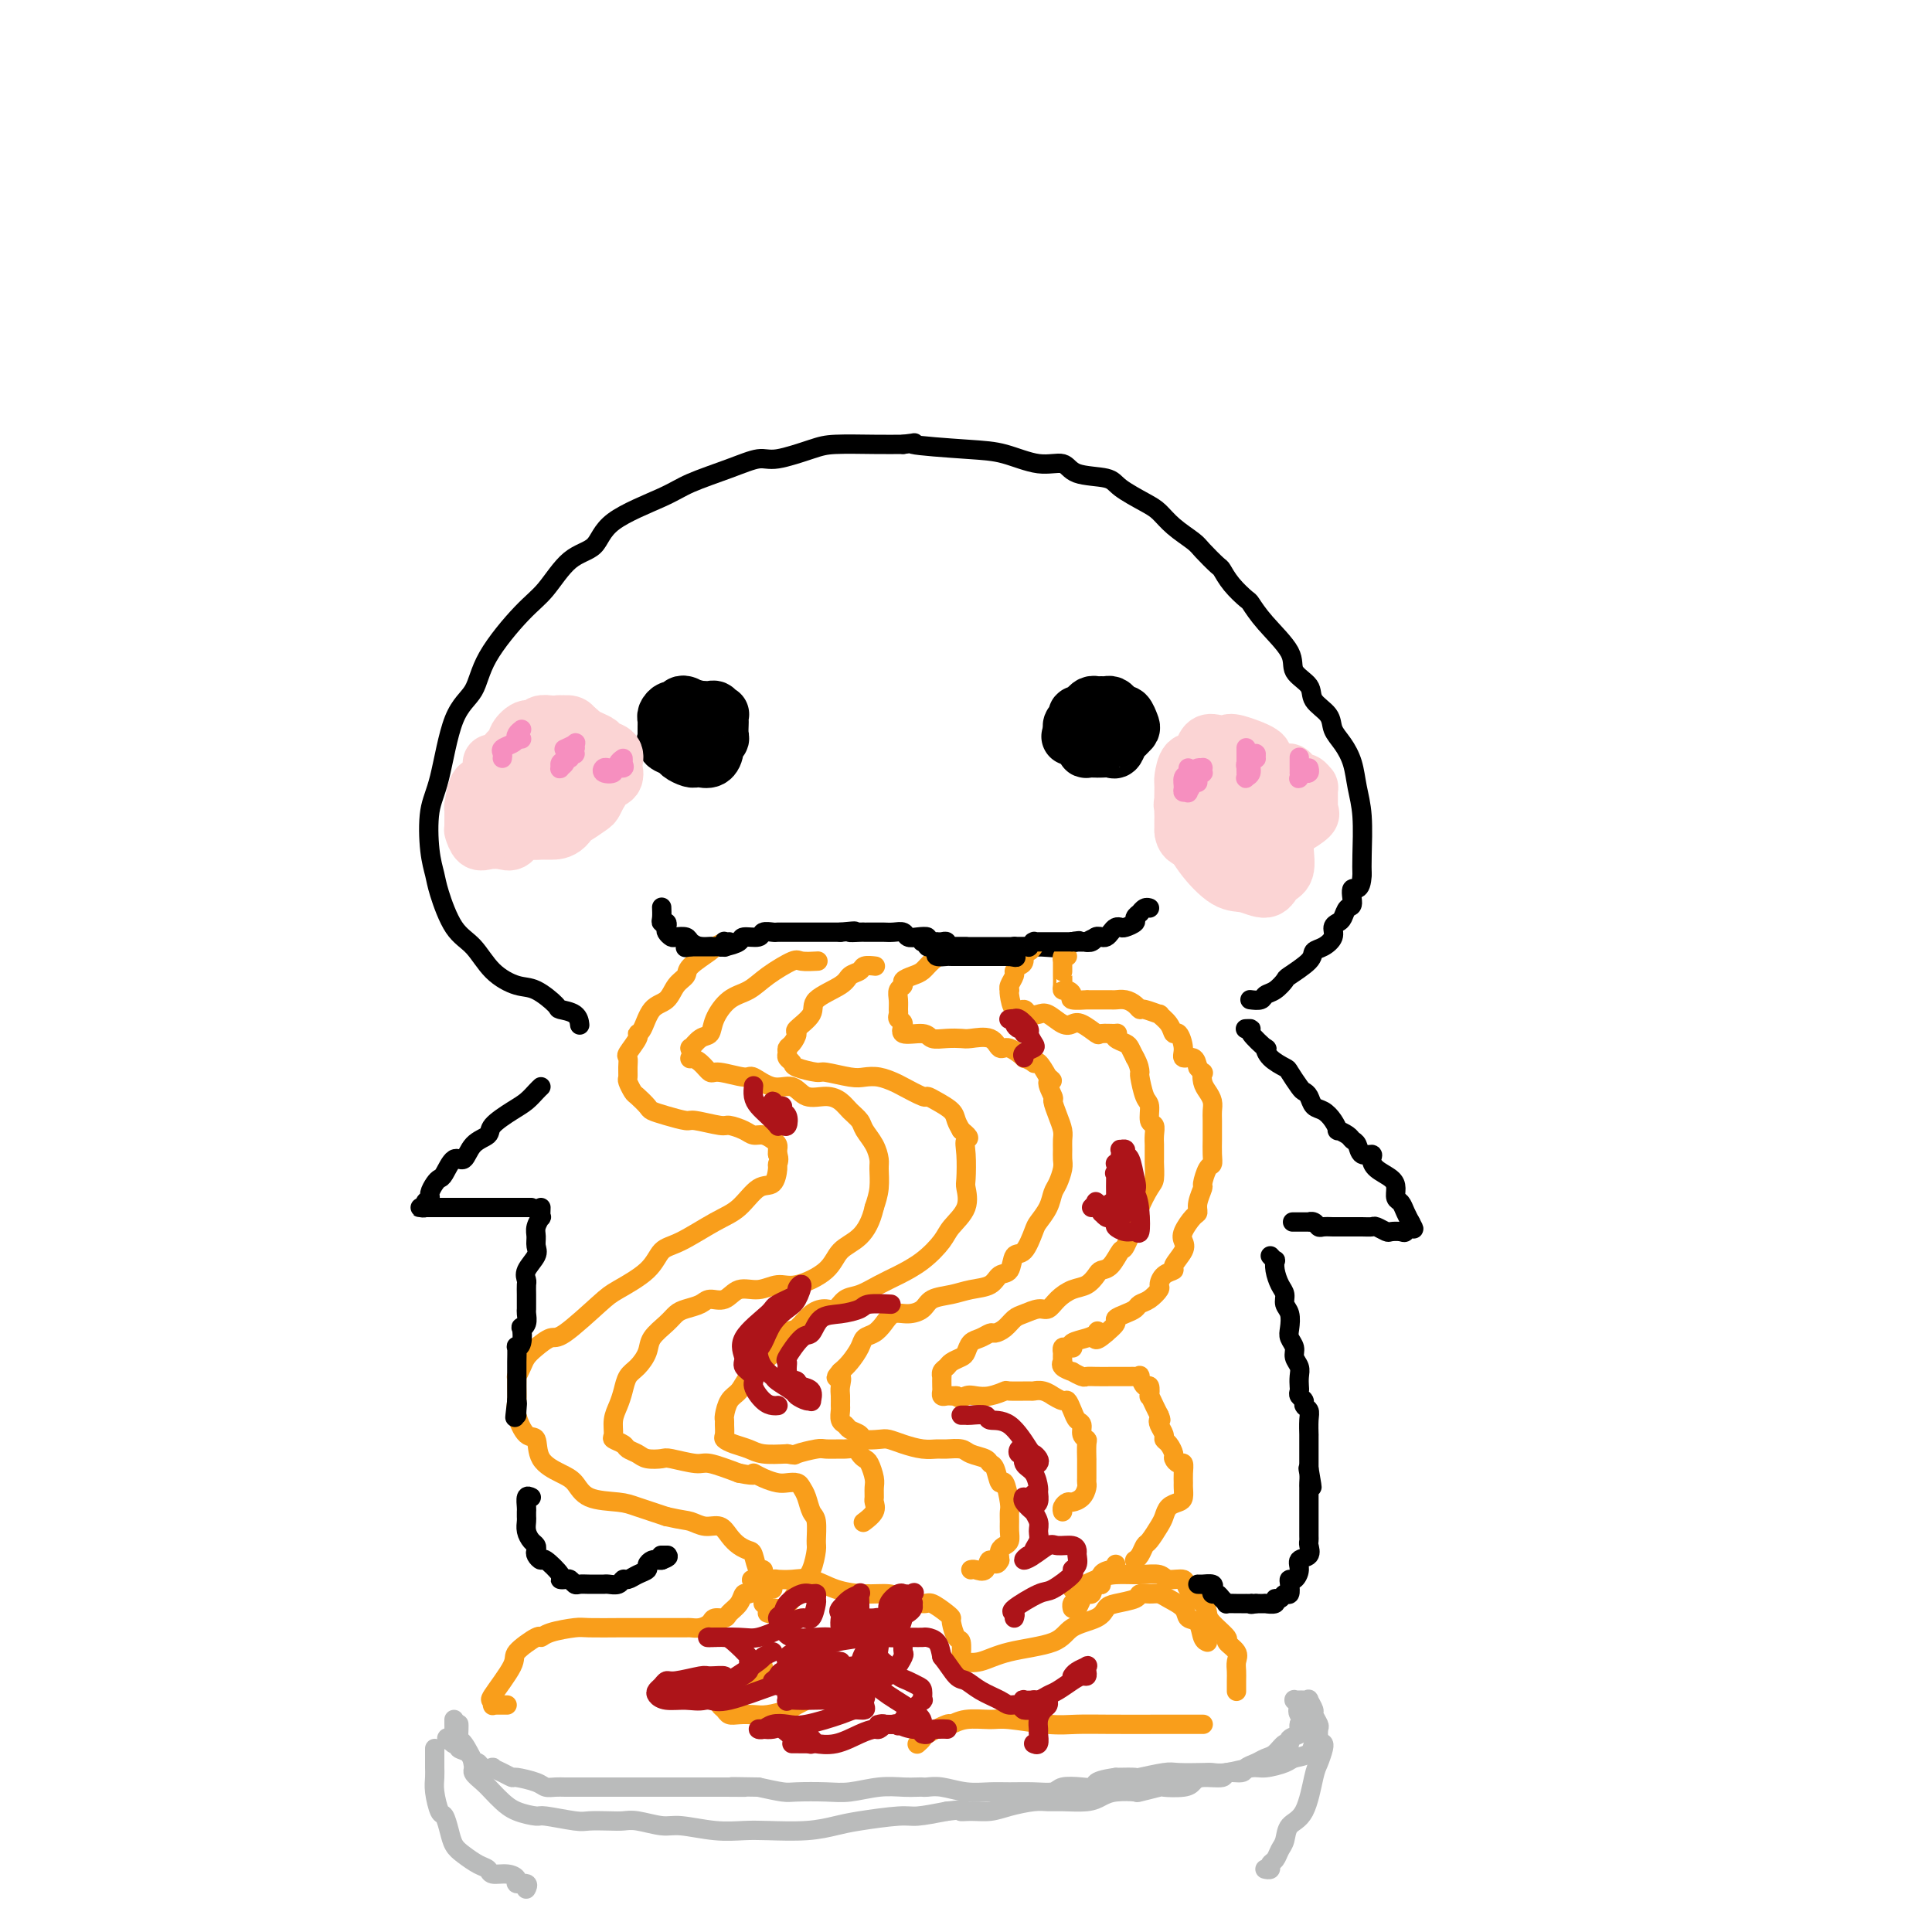 <svg viewBox='0 0 400 400' version='1.1' xmlns='http://www.w3.org/2000/svg' xmlns:xlink='http://www.w3.org/1999/xlink'><g fill='none' stroke='rgb(0,0,0)' stroke-width='4' stroke-linecap='round' stroke-linejoin='round'><path d='M120,212c0.023,0.198 0.047,0.396 0,0c-0.047,-0.396 -0.163,-1.386 -1,-2c-0.837,-0.614 -2.394,-0.851 -3,-1c-0.606,-0.149 -0.261,-0.210 -1,-1c-0.739,-0.790 -2.560,-2.308 -4,-3c-1.440,-0.692 -2.498,-0.559 -4,-1c-1.502,-0.441 -3.449,-1.457 -5,-3c-1.551,-1.543 -2.706,-3.613 -4,-5c-1.294,-1.387 -2.726,-2.093 -4,-4c-1.274,-1.907 -2.388,-5.016 -3,-7c-0.612,-1.984 -0.720,-2.841 -1,-4c-0.280,-1.159 -0.730,-2.618 -1,-5c-0.270,-2.382 -0.358,-5.686 0,-8c0.358,-2.314 1.162,-3.638 2,-7c0.838,-3.362 1.710,-8.763 3,-12c1.290,-3.237 2.997,-4.310 4,-6c1.003,-1.690 1.301,-3.998 3,-7c1.699,-3.002 4.797,-6.700 7,-9c2.203,-2.300 3.510,-3.203 5,-5c1.490,-1.797 3.164,-4.486 5,-6c1.836,-1.514 3.833,-1.851 5,-3c1.167,-1.149 1.502,-3.111 4,-5c2.498,-1.889 7.158,-3.706 10,-5c2.842,-1.294 3.867,-2.066 6,-3c2.133,-0.934 5.375,-2.030 8,-3c2.625,-0.970 4.634,-1.815 6,-2c1.366,-0.185 2.090,0.290 4,0c1.910,-0.290 5.007,-1.346 7,-2c1.993,-0.654 2.883,-0.907 5,-1c2.117,-0.093 5.462,-0.027 8,0c2.538,0.027 4.269,0.013 6,0'/><path d='M187,92c4.531,-0.518 0.860,-0.312 2,0c1.140,0.312 7.092,0.732 11,1c3.908,0.268 5.772,0.386 8,1c2.228,0.614 4.821,1.725 7,2c2.179,0.275 3.945,-0.284 5,0c1.055,0.284 1.398,1.412 3,2c1.602,0.588 4.461,0.635 6,1c1.539,0.365 1.757,1.046 3,2c1.243,0.954 3.511,2.179 5,3c1.489,0.821 2.199,1.236 3,2c0.801,0.764 1.691,1.877 3,3c1.309,1.123 3.035,2.257 4,3c0.965,0.743 1.169,1.096 2,2c0.831,0.904 2.287,2.359 3,3c0.713,0.641 0.681,0.469 1,1c0.319,0.531 0.990,1.765 2,3c1.010,1.235 2.359,2.469 3,3c0.641,0.531 0.575,0.358 1,1c0.425,0.642 1.340,2.100 3,4c1.660,1.900 4.063,4.241 5,6c0.937,1.759 0.407,2.936 1,4c0.593,1.064 2.308,2.017 3,3c0.692,0.983 0.360,1.998 1,3c0.640,1.002 2.251,1.992 3,3c0.749,1.008 0.635,2.033 1,3c0.365,0.967 1.208,1.876 2,3c0.792,1.124 1.533,2.464 2,4c0.467,1.536 0.661,3.267 1,5c0.339,1.733 0.822,3.466 1,6c0.178,2.534 0.051,5.867 0,8c-0.051,2.133 -0.025,3.067 0,4'/><path d='M282,181c-0.156,4.064 -1.547,2.724 -2,3c-0.453,0.276 0.032,2.167 0,3c-0.032,0.833 -0.582,0.607 -1,1c-0.418,0.393 -0.706,1.404 -1,2c-0.294,0.596 -0.594,0.775 -1,1c-0.406,0.225 -0.918,0.496 -1,1c-0.082,0.504 0.265,1.242 0,2c-0.265,0.758 -1.141,1.536 -2,2c-0.859,0.464 -1.700,0.615 -2,1c-0.300,0.385 -0.059,1.006 -1,2c-0.941,0.994 -3.063,2.361 -4,3c-0.937,0.639 -0.689,0.549 -1,1c-0.311,0.451 -1.180,1.441 -2,2c-0.820,0.559 -1.591,0.686 -2,1c-0.409,0.314 -0.456,0.815 -1,1c-0.544,0.185 -1.584,0.053 -2,0c-0.416,-0.053 -0.208,-0.026 0,0'/><path d='M137,188c0.002,0.052 0.004,0.104 0,0c-0.004,-0.104 -0.015,-0.365 0,0c0.015,0.365 0.056,1.354 0,2c-0.056,0.646 -0.208,0.947 0,1c0.208,0.053 0.776,-0.143 1,0c0.224,0.143 0.106,0.626 0,1c-0.106,0.374 -0.198,0.639 0,1c0.198,0.361 0.686,0.818 1,1c0.314,0.182 0.455,0.087 1,0c0.545,-0.087 1.493,-0.167 2,0c0.507,0.167 0.571,0.581 1,1c0.429,0.419 1.222,0.842 2,1c0.778,0.158 1.540,0.053 2,0c0.460,-0.053 0.617,-0.052 1,0c0.383,0.052 0.990,0.154 2,0c1.010,-0.154 2.421,-0.563 3,-1c0.579,-0.437 0.325,-0.902 1,-1c0.675,-0.098 2.278,0.170 3,0c0.722,-0.170 0.564,-0.778 1,-1c0.436,-0.222 1.465,-0.060 2,0c0.535,0.060 0.576,0.016 1,0c0.424,-0.016 1.231,-0.004 2,0c0.769,0.004 1.500,0.001 2,0c0.500,-0.001 0.768,-0.000 1,0c0.232,0.000 0.429,0.000 1,0c0.571,-0.000 1.515,-0.000 2,0c0.485,0.000 0.512,0.000 1,0c0.488,-0.000 1.439,-0.000 2,0c0.561,0.000 0.732,0.000 1,0c0.268,-0.000 0.634,-0.000 1,0'/><path d='M174,193c4.832,-0.464 2.412,-0.124 2,0c-0.412,0.124 1.184,0.033 2,0c0.816,-0.033 0.851,-0.009 1,0c0.149,0.009 0.411,0.001 1,0c0.589,-0.001 1.505,0.003 2,0c0.495,-0.003 0.569,-0.015 1,0c0.431,0.015 1.220,0.056 2,0c0.780,-0.056 1.551,-0.208 2,0c0.449,0.208 0.576,0.778 1,1c0.424,0.222 1.147,0.098 2,0c0.853,-0.098 1.838,-0.170 2,0c0.162,0.170 -0.500,0.581 0,1c0.500,0.419 2.161,0.844 3,1c0.839,0.156 0.858,0.042 1,0c0.142,-0.042 0.409,-0.011 1,0c0.591,0.011 1.505,0.003 2,0c0.495,-0.003 0.572,-0.001 1,0c0.428,0.001 1.209,0.000 2,0c0.791,-0.000 1.593,-0.000 2,0c0.407,0.000 0.421,0.000 1,0c0.579,-0.000 1.724,-0.000 2,0c0.276,0.000 -0.315,0.000 0,0c0.315,-0.000 1.538,-0.000 2,0c0.462,0.000 0.164,0.000 0,0c-0.164,-0.000 -0.194,-0.000 0,0c0.194,0.000 0.612,0.000 1,0c0.388,-0.000 0.748,-0.000 1,0c0.252,0.000 0.398,0.000 1,0c0.602,-0.000 1.662,-0.000 2,0c0.338,0.000 -0.046,0.000 0,0c0.046,-0.000 0.523,-0.000 1,0'/><path d='M215,196c6.764,0.463 3.175,0.120 2,0c-1.175,-0.120 0.065,-0.018 1,0c0.935,0.018 1.565,-0.048 2,0c0.435,0.048 0.675,0.210 1,0c0.325,-0.210 0.735,-0.792 1,-1c0.265,-0.208 0.386,-0.042 1,0c0.614,0.042 1.723,-0.041 2,0c0.277,0.041 -0.277,0.204 0,0c0.277,-0.204 1.383,-0.776 2,-1c0.617,-0.224 0.743,-0.099 1,0c0.257,0.099 0.645,0.171 1,0c0.355,-0.171 0.677,-0.585 1,-1c0.323,-0.415 0.646,-0.832 1,-1c0.354,-0.168 0.740,-0.088 1,0c0.260,0.088 0.395,0.182 1,0c0.605,-0.182 1.682,-0.641 2,-1c0.318,-0.359 -0.121,-0.618 0,-1c0.121,-0.382 0.803,-0.887 1,-1c0.197,-0.113 -0.091,0.166 0,0c0.091,-0.166 0.560,-0.776 1,-1c0.440,-0.224 0.849,-0.060 1,0c0.151,0.060 0.043,0.017 0,0c-0.043,-0.017 -0.022,-0.009 0,0'/></g>
<g fill='none' stroke='rgb(249,158,27)' stroke-width='4' stroke-linecap='round' stroke-linejoin='round'><path d='M150,195c-0.849,0.387 -1.698,0.774 -2,1c-0.302,0.226 -0.058,0.291 -1,1c-0.942,0.709 -3.071,2.060 -4,3c-0.929,0.940 -0.658,1.467 -1,2c-0.342,0.533 -1.297,1.071 -2,2c-0.703,0.929 -1.153,2.250 -2,3c-0.847,0.750 -2.091,0.930 -3,2c-0.909,1.070 -1.483,3.031 -2,4c-0.517,0.969 -0.976,0.945 -1,1c-0.024,0.055 0.386,0.190 0,1c-0.386,0.810 -1.568,2.296 -2,3c-0.432,0.704 -0.112,0.626 0,1c0.112,0.374 0.018,1.198 0,2c-0.018,0.802 0.041,1.581 0,2c-0.041,0.419 -0.181,0.480 0,1c0.181,0.520 0.683,1.501 1,2c0.317,0.499 0.449,0.516 1,1c0.551,0.484 1.520,1.435 2,2c0.480,0.565 0.472,0.744 1,1c0.528,0.256 1.593,0.590 3,1c1.407,0.410 3.157,0.897 4,1c0.843,0.103 0.778,-0.179 2,0c1.222,0.179 3.731,0.818 5,1c1.269,0.182 1.299,-0.092 2,0c0.701,0.092 2.072,0.549 3,1c0.928,0.451 1.411,0.894 2,1c0.589,0.106 1.282,-0.126 2,0c0.718,0.126 1.460,0.611 2,1c0.540,0.389 0.876,0.682 1,1c0.124,0.318 0.035,0.662 0,1c-0.035,0.338 -0.018,0.669 0,1'/><path d='M161,239c0.457,1.060 0.101,1.709 0,2c-0.101,0.291 0.055,0.226 0,1c-0.055,0.774 -0.321,2.389 -1,3c-0.679,0.611 -1.771,0.217 -3,1c-1.229,0.783 -2.594,2.743 -4,4c-1.406,1.257 -2.852,1.811 -5,3c-2.148,1.189 -4.997,3.014 -7,4c-2.003,0.986 -3.160,1.134 -4,2c-0.840,0.866 -1.365,2.451 -3,4c-1.635,1.549 -4.381,3.062 -6,4c-1.619,0.938 -2.111,1.301 -4,3c-1.889,1.699 -5.174,4.734 -7,6c-1.826,1.266 -2.192,0.764 -3,1c-0.808,0.236 -2.059,1.211 -3,2c-0.941,0.789 -1.573,1.393 -2,2c-0.427,0.607 -0.650,1.216 -1,2c-0.350,0.784 -0.827,1.744 -1,2c-0.173,0.256 -0.041,-0.193 0,0c0.041,0.193 -0.010,1.029 0,2c0.010,0.971 0.080,2.076 0,3c-0.080,0.924 -0.310,1.665 0,3c0.310,1.335 1.161,3.262 2,4c0.839,0.738 1.667,0.285 2,1c0.333,0.715 0.172,2.597 1,4c0.828,1.403 2.645,2.326 4,3c1.355,0.674 2.247,1.101 3,2c0.753,0.899 1.367,2.272 3,3c1.633,0.728 4.286,0.811 6,1c1.714,0.189 2.490,0.482 4,1c1.510,0.518 3.755,1.259 6,2'/><path d='M138,314c3.467,0.778 4.136,0.723 5,1c0.864,0.277 1.923,0.887 3,1c1.077,0.113 2.172,-0.270 3,0c0.828,0.270 1.387,1.194 2,2c0.613,0.806 1.278,1.492 2,2c0.722,0.508 1.500,0.836 2,1c0.500,0.164 0.722,0.165 1,1c0.278,0.835 0.610,2.503 1,3c0.390,0.497 0.836,-0.179 1,0c0.164,0.179 0.044,1.211 0,2c-0.044,0.789 -0.012,1.335 0,2c0.012,0.665 0.003,1.448 0,2c-0.003,0.552 -0.001,0.872 0,1c0.001,0.128 0.000,0.064 0,0'/><path d='M169,199c0.313,-0.019 0.626,-0.037 0,0c-0.626,0.037 -2.190,0.130 -3,0c-0.810,-0.130 -0.865,-0.482 -2,0c-1.135,0.482 -3.350,1.796 -5,3c-1.650,1.204 -2.735,2.296 -4,3c-1.265,0.704 -2.711,1.020 -4,2c-1.289,0.980 -2.423,2.625 -3,4c-0.577,1.375 -0.599,2.481 -1,3c-0.401,0.519 -1.181,0.450 -2,1c-0.819,0.550 -1.678,1.718 -2,2c-0.322,0.282 -0.108,-0.323 0,0c0.108,0.323 0.109,1.574 0,2c-0.109,0.426 -0.327,0.027 0,0c0.327,-0.027 1.198,0.316 2,1c0.802,0.684 1.533,1.708 2,2c0.467,0.292 0.670,-0.148 2,0c1.330,0.148 3.786,0.885 5,1c1.214,0.115 1.185,-0.390 2,0c0.815,0.390 2.473,1.676 4,2c1.527,0.324 2.923,-0.314 4,0c1.077,0.314 1.837,1.579 3,2c1.163,0.421 2.730,-0.001 4,0c1.270,0.001 2.242,0.426 3,1c0.758,0.574 1.303,1.299 2,2c0.697,0.701 1.545,1.379 2,2c0.455,0.621 0.515,1.183 1,2c0.485,0.817 1.395,1.887 2,3c0.605,1.113 0.904,2.267 1,3c0.096,0.733 -0.013,1.043 0,2c0.013,0.957 0.146,2.559 0,4c-0.146,1.441 -0.573,2.720 -1,4'/><path d='M181,250c-0.618,2.776 -1.662,4.714 -3,6c-1.338,1.286 -2.969,1.918 -4,3c-1.031,1.082 -1.462,2.613 -3,4c-1.538,1.387 -4.182,2.628 -6,3c-1.818,0.372 -2.809,-0.125 -4,0c-1.191,0.125 -2.583,0.874 -4,1c-1.417,0.126 -2.859,-0.369 -4,0c-1.141,0.369 -1.983,1.604 -3,2c-1.017,0.396 -2.211,-0.046 -3,0c-0.789,0.046 -1.175,0.582 -2,1c-0.825,0.418 -2.090,0.719 -3,1c-0.910,0.281 -1.465,0.540 -2,1c-0.535,0.460 -1.050,1.119 -2,2c-0.950,0.881 -2.335,1.982 -3,3c-0.665,1.018 -0.612,1.952 -1,3c-0.388,1.048 -1.218,2.208 -2,3c-0.782,0.792 -1.515,1.214 -2,2c-0.485,0.786 -0.720,1.937 -1,3c-0.280,1.063 -0.604,2.039 -1,3c-0.396,0.961 -0.864,1.907 -1,3c-0.136,1.093 0.061,2.334 0,3c-0.061,0.666 -0.380,0.756 0,1c0.380,0.244 1.457,0.640 2,1c0.543,0.360 0.551,0.684 1,1c0.449,0.316 1.339,0.625 2,1c0.661,0.375 1.094,0.817 2,1c0.906,0.183 2.284,0.107 3,0c0.716,-0.107 0.769,-0.245 2,0c1.231,0.245 3.639,0.874 5,1c1.361,0.126 1.675,-0.250 3,0c1.325,0.250 3.663,1.125 6,2'/><path d='M153,305c4.313,0.884 3.096,0.092 3,0c-0.096,-0.092 0.930,0.514 2,1c1.070,0.486 2.185,0.853 3,1c0.815,0.147 1.331,0.074 2,0c0.669,-0.074 1.489,-0.149 2,0c0.511,0.149 0.711,0.523 1,1c0.289,0.477 0.666,1.056 1,2c0.334,0.944 0.623,2.252 1,3c0.377,0.748 0.841,0.938 1,2c0.159,1.062 0.012,2.998 0,4c-0.012,1.002 0.111,1.071 0,2c-0.111,0.929 -0.454,2.717 -1,4c-0.546,1.283 -1.294,2.060 -2,3c-0.706,0.940 -1.370,2.042 -2,3c-0.630,0.958 -1.227,1.773 -2,2c-0.773,0.227 -1.723,-0.135 -2,0c-0.277,0.135 0.118,0.767 0,1c-0.118,0.233 -0.748,0.067 -1,0c-0.252,-0.067 -0.126,-0.033 0,0'/><path d='M181,200c0.211,0.025 0.422,0.050 0,0c-0.422,-0.050 -1.477,-0.176 -2,0c-0.523,0.176 -0.515,0.654 -1,1c-0.485,0.346 -1.462,0.559 -2,1c-0.538,0.441 -0.637,1.111 -2,2c-1.363,0.889 -3.990,1.996 -5,3c-1.010,1.004 -0.404,1.904 -1,3c-0.596,1.096 -2.394,2.388 -3,3c-0.606,0.612 -0.020,0.545 0,1c0.020,0.455 -0.527,1.431 -1,2c-0.473,0.569 -0.873,0.729 -1,1c-0.127,0.271 0.019,0.651 0,1c-0.019,0.349 -0.202,0.667 0,1c0.202,0.333 0.788,0.681 1,1c0.212,0.319 0.048,0.607 1,1c0.952,0.393 3.020,0.889 4,1c0.980,0.111 0.872,-0.163 2,0c1.128,0.163 3.493,0.763 5,1c1.507,0.237 2.155,0.110 3,0c0.845,-0.110 1.885,-0.202 3,0c1.115,0.202 2.303,0.697 3,1c0.697,0.303 0.901,0.413 2,1c1.099,0.587 3.092,1.652 4,2c0.908,0.348 0.729,-0.020 1,0c0.271,0.020 0.990,0.428 2,1c1.010,0.572 2.310,1.308 3,2c0.690,0.692 0.768,1.341 1,2c0.232,0.659 0.616,1.330 1,2'/><path d='M199,234c2.393,1.894 1.376,1.629 1,2c-0.376,0.371 -0.111,1.376 0,3c0.111,1.624 0.067,3.865 0,5c-0.067,1.135 -0.158,1.164 0,2c0.158,0.836 0.566,2.479 0,4c-0.566,1.521 -2.107,2.921 -3,4c-0.893,1.079 -1.138,1.837 -2,3c-0.862,1.163 -2.342,2.730 -4,4c-1.658,1.270 -3.494,2.243 -5,3c-1.506,0.757 -2.682,1.299 -4,2c-1.318,0.701 -2.779,1.562 -4,2c-1.221,0.438 -2.204,0.454 -3,1c-0.796,0.546 -1.405,1.621 -2,2c-0.595,0.379 -1.174,0.063 -2,0c-0.826,-0.063 -1.897,0.128 -3,1c-1.103,0.872 -2.239,2.424 -3,3c-0.761,0.576 -1.148,0.175 -2,1c-0.852,0.825 -2.168,2.877 -3,4c-0.832,1.123 -1.179,1.316 -2,2c-0.821,0.684 -2.115,1.857 -3,3c-0.885,1.143 -1.362,2.256 -2,3c-0.638,0.744 -1.439,1.120 -2,2c-0.561,0.880 -0.884,2.263 -1,3c-0.116,0.737 -0.026,0.827 0,1c0.026,0.173 -0.012,0.427 0,1c0.012,0.573 0.073,1.464 0,2c-0.073,0.536 -0.282,0.718 0,1c0.282,0.282 1.055,0.663 2,1c0.945,0.337 2.062,0.629 3,1c0.938,0.371 1.697,0.820 3,1c1.303,0.180 3.152,0.090 5,0'/><path d='M163,301c1.932,0.370 1.262,0.296 2,0c0.738,-0.296 2.884,-0.812 4,-1c1.116,-0.188 1.202,-0.048 2,0c0.798,0.048 2.308,0.002 3,0c0.692,-0.002 0.566,0.039 1,0c0.434,-0.039 1.426,-0.158 2,0c0.574,0.158 0.728,0.594 1,1c0.272,0.406 0.661,0.781 1,1c0.339,0.219 0.626,0.281 1,1c0.374,0.719 0.834,2.093 1,3c0.166,0.907 0.037,1.347 0,2c-0.037,0.653 0.018,1.520 0,2c-0.018,0.480 -0.108,0.572 0,1c0.108,0.428 0.414,1.192 0,2c-0.414,0.808 -1.547,1.659 -2,2c-0.453,0.341 -0.227,0.170 0,0'/><path d='M197,197c-0.009,-0.548 -0.019,-1.097 0,-1c0.019,0.097 0.066,0.838 0,1c-0.066,0.162 -0.246,-0.255 -1,0c-0.754,0.255 -2.082,1.182 -3,2c-0.918,0.818 -1.427,1.528 -2,2c-0.573,0.472 -1.211,0.707 -2,1c-0.789,0.293 -1.728,0.646 -2,1c-0.272,0.354 0.124,0.711 0,1c-0.124,0.289 -0.766,0.512 -1,1c-0.234,0.488 -0.058,1.243 0,2c0.058,0.757 -0.002,1.517 0,2c0.002,0.483 0.067,0.689 0,1c-0.067,0.311 -0.265,0.728 0,1c0.265,0.272 0.994,0.399 1,1c0.006,0.601 -0.710,1.678 0,2c0.710,0.322 2.845,-0.109 4,0c1.155,0.109 1.328,0.759 2,1c0.672,0.241 1.843,0.073 3,0c1.157,-0.073 2.300,-0.050 3,0c0.700,0.050 0.956,0.126 2,0c1.044,-0.126 2.876,-0.455 4,0c1.124,0.455 1.538,1.695 2,2c0.462,0.305 0.971,-0.324 2,0c1.029,0.324 2.579,1.601 3,2c0.421,0.399 -0.288,-0.081 0,0c0.288,0.081 1.572,0.723 2,1c0.428,0.277 -0.000,0.190 0,0c0.000,-0.190 0.429,-0.483 1,0c0.571,0.483 1.286,1.741 2,3'/><path d='M217,223c1.793,1.288 0.274,0.509 0,1c-0.274,0.491 0.697,2.253 1,3c0.303,0.747 -0.062,0.479 0,1c0.062,0.521 0.552,1.830 1,3c0.448,1.170 0.853,2.199 1,3c0.147,0.801 0.037,1.373 0,2c-0.037,0.627 0.001,1.308 0,2c-0.001,0.692 -0.041,1.395 0,2c0.041,0.605 0.162,1.111 0,2c-0.162,0.889 -0.606,2.161 -1,3c-0.394,0.839 -0.738,1.245 -1,2c-0.262,0.755 -0.441,1.860 -1,3c-0.559,1.140 -1.497,2.316 -2,3c-0.503,0.684 -0.572,0.875 -1,2c-0.428,1.125 -1.215,3.184 -2,4c-0.785,0.816 -1.567,0.390 -2,1c-0.433,0.610 -0.516,2.258 -1,3c-0.484,0.742 -1.369,0.579 -2,1c-0.631,0.421 -1.008,1.426 -2,2c-0.992,0.574 -2.600,0.718 -4,1c-1.400,0.282 -2.591,0.701 -4,1c-1.409,0.299 -3.035,0.478 -4,1c-0.965,0.522 -1.269,1.387 -2,2c-0.731,0.613 -1.887,0.976 -3,1c-1.113,0.024 -2.181,-0.290 -3,0c-0.819,0.290 -1.388,1.184 -2,2c-0.612,0.816 -1.266,1.556 -2,2c-0.734,0.444 -1.547,0.593 -2,1c-0.453,0.407 -0.545,1.071 -1,2c-0.455,0.929 -1.273,2.123 -2,3c-0.727,0.877 -1.364,1.439 -2,2'/><path d='M174,284c-1.702,1.986 -0.456,0.951 0,1c0.456,0.049 0.121,1.183 0,2c-0.121,0.817 -0.029,1.318 0,2c0.029,0.682 -0.004,1.545 0,2c0.004,0.455 0.047,0.503 0,1c-0.047,0.497 -0.183,1.443 0,2c0.183,0.557 0.686,0.724 1,1c0.314,0.276 0.440,0.662 1,1c0.560,0.338 1.556,0.629 2,1c0.444,0.371 0.338,0.821 1,1c0.662,0.179 2.093,0.086 3,0c0.907,-0.086 1.292,-0.167 2,0c0.708,0.167 1.741,0.580 3,1c1.259,0.420 2.745,0.848 4,1c1.255,0.152 2.280,0.030 3,0c0.720,-0.030 1.134,0.034 2,0c0.866,-0.034 2.182,-0.166 3,0c0.818,0.166 1.136,0.631 2,1c0.864,0.369 2.273,0.641 3,1c0.727,0.359 0.773,0.803 1,1c0.227,0.197 0.635,0.146 1,1c0.365,0.854 0.686,2.613 1,3c0.314,0.387 0.620,-0.598 1,0c0.380,0.598 0.835,2.780 1,4c0.165,1.220 0.042,1.479 0,2c-0.042,0.521 -0.001,1.305 0,2c0.001,0.695 -0.038,1.302 0,2c0.038,0.698 0.155,1.486 0,2c-0.155,0.514 -0.580,0.754 -1,1c-0.420,0.246 -0.834,0.499 -1,1c-0.166,0.501 -0.083,1.251 0,2'/><path d='M207,323c-0.730,1.735 -1.555,0.073 -2,0c-0.445,-0.073 -0.511,1.444 -1,2c-0.489,0.556 -1.401,0.150 -2,0c-0.599,-0.150 -0.885,-0.043 -1,0c-0.115,0.043 -0.057,0.021 0,0'/><path d='M214,196c0.081,-0.128 0.163,-0.256 0,0c-0.163,0.256 -0.569,0.895 -1,1c-0.431,0.105 -0.885,-0.324 -1,0c-0.115,0.324 0.109,1.400 0,2c-0.109,0.600 -0.551,0.725 -1,1c-0.449,0.275 -0.905,0.700 -1,1c-0.095,0.300 0.170,0.473 0,1c-0.170,0.527 -0.776,1.407 -1,2c-0.224,0.593 -0.067,0.900 0,1c0.067,0.100 0.045,-0.008 0,0c-0.045,0.008 -0.111,0.132 0,1c0.111,0.868 0.399,2.479 1,3c0.601,0.521 1.516,-0.049 2,0c0.484,0.049 0.539,0.718 1,1c0.461,0.282 1.329,0.179 2,0c0.671,-0.179 1.143,-0.433 2,0c0.857,0.433 2.097,1.552 3,2c0.903,0.448 1.469,0.225 2,0c0.531,-0.225 1.029,-0.453 2,0c0.971,0.453 2.416,1.589 3,2c0.584,0.411 0.307,0.099 1,0c0.693,-0.099 2.357,0.014 3,0c0.643,-0.014 0.266,-0.156 0,0c-0.266,0.156 -0.422,0.609 0,1c0.422,0.391 1.421,0.721 2,1c0.579,0.279 0.737,0.508 1,1c0.263,0.492 0.632,1.246 1,2'/><path d='M235,219c0.857,1.452 0.999,2.582 1,3c0.001,0.418 -0.140,0.125 0,1c0.140,0.875 0.559,2.920 1,4c0.441,1.080 0.903,1.197 1,2c0.097,0.803 -0.170,2.294 0,3c0.170,0.706 0.778,0.627 1,1c0.222,0.373 0.059,1.197 0,2c-0.059,0.803 -0.015,1.584 0,2c0.015,0.416 0.002,0.465 0,1c-0.002,0.535 0.006,1.554 0,2c-0.006,0.446 -0.026,0.318 0,1c0.026,0.682 0.100,2.172 0,3c-0.100,0.828 -0.373,0.992 -1,2c-0.627,1.008 -1.608,2.859 -2,4c-0.392,1.141 -0.196,1.570 0,2'/><path d='M236,252c-0.579,2.844 -0.526,1.455 -1,2c-0.474,0.545 -1.474,3.024 -2,4c-0.526,0.976 -0.577,0.451 -1,1c-0.423,0.549 -1.218,2.174 -2,3c-0.782,0.826 -1.550,0.854 -2,1c-0.450,0.146 -0.582,0.411 -1,1c-0.418,0.589 -1.122,1.502 -2,2c-0.878,0.498 -1.930,0.582 -3,1c-1.070,0.418 -2.160,1.172 -3,2c-0.840,0.828 -1.432,1.731 -2,2c-0.568,0.269 -1.112,-0.096 -2,0c-0.888,0.096 -2.121,0.652 -3,1c-0.879,0.348 -1.404,0.489 -2,1c-0.596,0.511 -1.263,1.393 -2,2c-0.737,0.607 -1.546,0.940 -2,1c-0.454,0.060 -0.554,-0.153 -1,0c-0.446,0.153 -1.236,0.671 -2,1c-0.764,0.329 -1.500,0.469 -2,1c-0.500,0.531 -0.765,1.451 -1,2c-0.235,0.549 -0.441,0.726 -1,1c-0.559,0.274 -1.470,0.646 -2,1c-0.530,0.354 -0.678,0.690 -1,1c-0.322,0.310 -0.818,0.594 -1,1c-0.182,0.406 -0.050,0.936 0,1c0.050,0.064 0.016,-0.337 0,0c-0.016,0.337 -0.015,1.411 0,2c0.015,0.589 0.046,0.694 0,1c-0.046,0.306 -0.167,0.814 0,1c0.167,0.186 0.622,0.050 1,0c0.378,-0.050 0.679,-0.014 1,0c0.321,0.014 0.660,0.007 1,0'/><path d='M198,289c0.677,0.933 1.368,0.264 2,0c0.632,-0.264 1.203,-0.123 2,0c0.797,0.123 1.820,0.230 3,0c1.180,-0.230 2.518,-0.795 3,-1c0.482,-0.205 0.109,-0.051 1,0c0.891,0.051 3.046,-0.002 4,0c0.954,0.002 0.707,0.057 1,0c0.293,-0.057 1.125,-0.227 2,0c0.875,0.227 1.793,0.851 2,1c0.207,0.149 -0.296,-0.177 0,0c0.296,0.177 1.390,0.859 2,1c0.610,0.141 0.737,-0.257 1,0c0.263,0.257 0.663,1.169 1,2c0.337,0.831 0.612,1.582 1,2c0.388,0.418 0.889,0.502 1,1c0.111,0.498 -0.166,1.410 0,2c0.166,0.590 0.777,0.857 1,1c0.223,0.143 0.060,0.160 0,1c-0.060,0.840 -0.016,2.501 0,3c0.016,0.499 0.005,-0.166 0,0c-0.005,0.166 -0.003,1.161 0,2c0.003,0.839 0.008,1.521 0,2c-0.008,0.479 -0.029,0.755 0,1c0.029,0.245 0.109,0.461 0,1c-0.109,0.539 -0.408,1.402 -1,2c-0.592,0.598 -1.479,0.931 -2,1c-0.521,0.069 -0.676,-0.126 -1,0c-0.324,0.126 -0.818,0.572 -1,1c-0.182,0.428 -0.052,0.836 0,1c0.052,0.164 0.026,0.082 0,0'/><path d='M221,198c-0.423,-0.130 -0.845,-0.260 -1,0c-0.155,0.260 -0.042,0.909 0,1c0.042,0.091 0.011,-0.375 0,0c-0.011,0.375 -0.004,1.593 0,2c0.004,0.407 0.004,0.003 0,0c-0.004,-0.003 -0.010,0.394 0,1c0.010,0.606 0.038,1.420 0,2c-0.038,0.580 -0.142,0.926 0,1c0.142,0.074 0.530,-0.124 1,0c0.470,0.124 1.023,0.569 1,1c-0.023,0.431 -0.621,0.848 0,1c0.621,0.152 2.460,0.041 3,0c0.540,-0.041 -0.221,-0.011 0,0c0.221,0.011 1.424,0.002 2,0c0.576,-0.002 0.525,0.002 1,0c0.475,-0.002 1.476,-0.011 2,0c0.524,0.011 0.572,0.040 1,0c0.428,-0.040 1.237,-0.150 2,0c0.763,0.150 1.481,0.561 2,1c0.519,0.439 0.839,0.908 1,1c0.161,0.092 0.162,-0.191 1,0c0.838,0.191 2.514,0.858 3,1c0.486,0.142 -0.219,-0.240 0,0c0.219,0.240 1.363,1.102 2,2c0.637,0.898 0.766,1.833 1,2c0.234,0.167 0.574,-0.433 1,0c0.426,0.433 0.939,1.900 1,3c0.061,1.100 -0.330,1.835 0,2c0.330,0.165 1.380,-0.238 2,0c0.620,0.238 0.810,1.119 1,2'/><path d='M248,221c1.476,1.833 1.166,0.914 1,1c-0.166,0.086 -0.188,1.176 0,2c0.188,0.824 0.586,1.380 1,2c0.414,0.620 0.843,1.302 1,2c0.157,0.698 0.042,1.412 0,2c-0.042,0.588 -0.011,1.051 0,2c0.011,0.949 0.000,2.385 0,3c-0.000,0.615 0.010,0.410 0,1c-0.010,0.590 -0.040,1.973 0,3c0.040,1.027 0.150,1.696 0,2c-0.150,0.304 -0.562,0.243 -1,1c-0.438,0.757 -0.904,2.334 -1,3c-0.096,0.666 0.177,0.423 0,1c-0.177,0.577 -0.804,1.975 -1,3c-0.196,1.025 0.041,1.677 0,2c-0.041,0.323 -0.359,0.318 -1,1c-0.641,0.682 -1.606,2.053 -2,3c-0.394,0.947 -0.217,1.471 0,2c0.217,0.529 0.474,1.063 0,2c-0.474,0.937 -1.681,2.277 -2,3c-0.319,0.723 0.249,0.827 0,1c-0.249,0.173 -1.313,0.413 -2,1c-0.687,0.587 -0.995,1.519 -1,2c-0.005,0.481 0.295,0.510 0,1c-0.295,0.490 -1.183,1.441 -2,2c-0.817,0.559 -1.562,0.726 -2,1c-0.438,0.274 -0.568,0.653 -1,1c-0.432,0.347 -1.167,0.660 -2,1c-0.833,0.340 -1.763,0.707 -2,1c-0.237,0.293 0.218,0.512 0,1c-0.218,0.488 -1.109,1.244 -2,2'/><path d='M229,276c-2.948,2.643 -2.317,0.750 -2,0c0.317,-0.750 0.320,-0.359 0,0c-0.320,0.359 -0.964,0.685 -2,1c-1.036,0.315 -2.463,0.619 -3,1c-0.537,0.381 -0.182,0.838 0,1c0.182,0.162 0.192,0.027 0,0c-0.192,-0.027 -0.588,0.053 -1,0c-0.412,-0.053 -0.842,-0.239 -1,0c-0.158,0.239 -0.044,0.904 0,1c0.044,0.096 0.020,-0.377 0,0c-0.020,0.377 -0.035,1.602 0,2c0.035,0.398 0.121,-0.033 0,0c-0.121,0.033 -0.450,0.531 0,1c0.450,0.469 1.681,0.910 2,1c0.319,0.090 -0.272,-0.172 0,0c0.272,0.172 1.406,0.778 2,1c0.594,0.222 0.649,0.059 1,0c0.351,-0.059 0.997,-0.016 2,0c1.003,0.016 2.362,0.004 3,0c0.638,-0.004 0.553,-0.001 1,0c0.447,0.001 1.425,-0.002 2,0c0.575,0.002 0.745,0.009 1,0c0.255,-0.009 0.594,-0.033 1,0c0.406,0.033 0.880,0.122 1,0c0.120,-0.122 -0.112,-0.455 0,0c0.112,0.455 0.569,1.697 1,2c0.431,0.303 0.837,-0.333 1,0c0.163,0.333 0.085,1.636 0,2c-0.085,0.364 -0.177,-0.210 0,0c0.177,0.210 0.622,1.203 1,2c0.378,0.797 0.689,1.399 1,2'/><path d='M240,293c0.636,1.432 0.226,1.013 0,1c-0.226,-0.013 -0.267,0.382 0,1c0.267,0.618 0.841,1.461 1,2c0.159,0.539 -0.098,0.776 0,1c0.098,0.224 0.552,0.437 1,1c0.448,0.563 0.891,1.477 1,2c0.109,0.523 -0.114,0.655 0,1c0.114,0.345 0.566,0.903 1,1c0.434,0.097 0.849,-0.269 1,0c0.151,0.269 0.039,1.171 0,2c-0.039,0.829 -0.003,1.583 0,2c0.003,0.417 -0.027,0.496 0,1c0.027,0.504 0.110,1.432 0,2c-0.110,0.568 -0.415,0.776 -1,1c-0.585,0.224 -1.452,0.465 -2,1c-0.548,0.535 -0.776,1.365 -1,2c-0.224,0.635 -0.442,1.074 -1,2c-0.558,0.926 -1.456,2.339 -2,3c-0.544,0.661 -0.734,0.569 -1,1c-0.266,0.431 -0.607,1.383 -1,2c-0.393,0.617 -0.836,0.897 -1,1c-0.164,0.103 -0.047,0.029 0,0c0.047,-0.029 0.023,-0.015 0,0'/><path d='M231,324c-0.001,-0.114 -0.002,-0.227 0,0c0.002,0.227 0.007,0.795 0,1c-0.007,0.205 -0.026,0.049 0,0c0.026,-0.049 0.097,0.010 0,0c-0.097,-0.010 -0.362,-0.090 -1,0c-0.638,0.090 -1.649,0.350 -2,1c-0.351,0.650 -0.040,1.691 0,2c0.040,0.309 -0.189,-0.113 -1,0c-0.811,0.113 -2.203,0.762 -3,1c-0.797,0.238 -0.997,0.064 -1,0c-0.003,-0.064 0.192,-0.017 0,0c-0.192,0.017 -0.769,0.005 -1,0c-0.231,-0.005 -0.115,-0.002 0,0'/><path d='M222,333c0.332,0.194 0.664,0.388 1,0c0.336,-0.388 0.675,-1.357 1,-2c0.325,-0.643 0.634,-0.959 1,-1c0.366,-0.041 0.789,0.192 1,0c0.211,-0.192 0.210,-0.809 0,-1c-0.210,-0.191 -0.631,0.044 -1,0c-0.369,-0.044 -0.687,-0.365 -1,0c-0.313,0.365 -0.620,1.417 -1,2c-0.380,0.583 -0.833,0.695 -1,1c-0.167,0.305 -0.048,0.801 0,1c0.048,0.199 0.024,0.099 0,0'/></g>
<g fill='none' stroke='rgb(0,0,0)' stroke-width='12' stroke-linecap='round' stroke-linejoin='round'><path d='M225,152c-0.001,-0.091 -0.002,-0.182 0,0c0.002,0.182 0.008,0.637 0,1c-0.008,0.363 -0.031,0.633 0,1c0.031,0.367 0.115,0.830 0,1c-0.115,0.170 -0.431,0.045 0,0c0.431,-0.045 1.607,-0.010 2,0c0.393,0.010 0.003,-0.004 0,0c-0.003,0.004 0.381,0.025 1,0c0.619,-0.025 1.471,-0.097 2,0c0.529,0.097 0.734,0.362 1,0c0.266,-0.362 0.594,-1.353 1,-2c0.406,-0.647 0.890,-0.952 1,-1c0.110,-0.048 -0.156,0.160 0,0c0.156,-0.160 0.732,-0.687 1,-1c0.268,-0.313 0.226,-0.413 0,-1c-0.226,-0.587 -0.638,-1.660 -1,-2c-0.362,-0.340 -0.674,0.052 -1,0c-0.326,-0.052 -0.665,-0.550 -1,-1c-0.335,-0.450 -0.667,-0.853 -1,-1c-0.333,-0.147 -0.667,-0.037 -1,0c-0.333,0.037 -0.666,-0.000 -1,0c-0.334,0.000 -0.668,0.038 -1,0c-0.332,-0.038 -0.662,-0.151 -1,0c-0.338,0.151 -0.683,0.565 -1,1c-0.317,0.435 -0.607,0.890 -1,1c-0.393,0.110 -0.890,-0.125 -1,0c-0.110,0.125 0.166,0.611 0,1c-0.166,0.389 -0.776,0.682 -1,1c-0.224,0.318 -0.064,0.662 0,1c0.064,0.338 0.032,0.669 0,1'/><path d='M222,152c-0.778,0.933 -0.222,0.267 0,0c0.222,-0.267 0.111,-0.133 0,0'/><path d='M142,146c-0.332,-0.120 -0.663,-0.239 -1,0c-0.337,0.239 -0.679,0.838 -1,1c-0.321,0.162 -0.622,-0.111 -1,0c-0.378,0.111 -0.833,0.607 -1,1c-0.167,0.393 -0.045,0.684 0,1c0.045,0.316 0.013,0.658 0,1c-0.013,0.342 -0.005,0.683 0,1c0.005,0.317 0.008,0.610 0,1c-0.008,0.390 -0.028,0.878 0,1c0.028,0.122 0.105,-0.121 0,0c-0.105,0.121 -0.393,0.607 0,1c0.393,0.393 1.466,0.693 2,1c0.534,0.307 0.528,0.620 1,1c0.472,0.380 1.423,0.829 2,1c0.577,0.171 0.781,0.066 1,0c0.219,-0.066 0.455,-0.094 1,0c0.545,0.094 1.400,0.310 2,0c0.600,-0.310 0.945,-1.148 1,-2c0.055,-0.852 -0.181,-1.720 0,-2c0.181,-0.280 0.780,0.026 1,0c0.220,-0.026 0.060,-0.386 0,-1c-0.060,-0.614 -0.020,-1.484 0,-2c0.020,-0.516 0.021,-0.678 0,-1c-0.021,-0.322 -0.062,-0.804 0,-1c0.062,-0.196 0.228,-0.105 0,0c-0.228,0.105 -0.849,0.224 -1,0c-0.151,-0.224 0.167,-0.792 0,-1c-0.167,-0.208 -0.818,-0.056 -1,0c-0.182,0.056 0.105,0.015 0,0c-0.105,-0.015 -0.601,-0.004 -1,0c-0.399,0.004 -0.699,0.002 -1,0'/><path d='M145,147c-1.088,-0.464 -1.807,-0.124 -2,0c-0.193,0.124 0.140,0.033 0,0c-0.140,-0.033 -0.754,-0.010 -1,0c-0.246,0.010 -0.123,0.005 0,0'/></g>
<g fill='none' stroke='rgb(251,212,212)' stroke-width='12' stroke-linecap='round' stroke-linejoin='round'><path d='M251,158c-0.305,0.103 -0.610,0.207 -1,0c-0.390,-0.207 -0.865,-0.724 -1,-1c-0.135,-0.276 0.069,-0.310 0,0c-0.069,0.310 -0.411,0.965 -1,1c-0.589,0.035 -1.424,-0.551 -2,0c-0.576,0.551 -0.893,2.239 -1,3c-0.107,0.761 -0.002,0.597 0,2c0.002,1.403 -0.097,4.375 0,6c0.097,1.625 0.390,1.905 1,3c0.610,1.095 1.538,3.005 3,5c1.462,1.995 3.457,4.076 5,5c1.543,0.924 2.634,0.693 4,1c1.366,0.307 3.008,1.153 4,1c0.992,-0.153 1.334,-1.305 2,-2c0.666,-0.695 1.654,-0.934 2,-2c0.346,-1.066 0.049,-2.958 0,-4c-0.049,-1.042 0.151,-1.234 0,-2c-0.151,-0.766 -0.652,-2.107 -1,-3c-0.348,-0.893 -0.542,-1.339 -1,-2c-0.458,-0.661 -1.179,-1.536 -2,-2c-0.821,-0.464 -1.743,-0.517 -2,-1c-0.257,-0.483 0.149,-1.397 -1,-2c-1.149,-0.603 -3.855,-0.897 -5,-1c-1.145,-0.103 -0.731,-0.017 -1,0c-0.269,0.017 -1.221,-0.035 -2,0c-0.779,0.035 -1.386,0.158 -2,0c-0.614,-0.158 -1.236,-0.598 -2,0c-0.764,0.598 -1.669,2.232 -2,3c-0.331,0.768 -0.089,0.668 0,1c0.089,0.332 0.025,1.095 0,2c-0.025,0.905 -0.013,1.953 0,3'/><path d='M245,172c0.127,1.810 1.446,1.835 2,2c0.554,0.165 0.343,0.471 2,1c1.657,0.529 5.183,1.283 7,1c1.817,-0.283 1.925,-1.602 3,-3c1.075,-1.398 3.116,-2.874 4,-4c0.884,-1.126 0.612,-1.903 1,-3c0.388,-1.097 1.436,-2.515 1,-4c-0.436,-1.485 -2.357,-3.039 -3,-4c-0.643,-0.961 -0.007,-1.331 -1,-2c-0.993,-0.669 -3.615,-1.637 -5,-2c-1.385,-0.363 -1.534,-0.121 -2,0c-0.466,0.121 -1.249,0.119 -2,0c-0.751,-0.119 -1.472,-0.357 -2,0c-0.528,0.357 -0.864,1.307 -1,2c-0.136,0.693 -0.071,1.127 0,2c0.071,0.873 0.147,2.185 0,3c-0.147,0.815 -0.517,1.133 0,2c0.517,0.867 1.920,2.284 3,3c1.080,0.716 1.838,0.731 3,1c1.162,0.269 2.728,0.793 4,1c1.272,0.207 2.249,0.097 3,0c0.751,-0.097 1.276,-0.183 2,-1c0.724,-0.817 1.647,-2.366 2,-3c0.353,-0.634 0.137,-0.352 0,-1c-0.137,-0.648 -0.196,-2.226 -1,-3c-0.804,-0.774 -2.352,-0.744 -3,-1c-0.648,-0.256 -0.395,-0.798 -1,-1c-0.605,-0.202 -2.070,-0.064 -3,0c-0.930,0.064 -1.327,0.056 -2,0c-0.673,-0.056 -1.621,-0.159 -2,0c-0.379,0.159 -0.190,0.579 0,1'/><path d='M254,159c-1.698,0.189 -0.443,1.160 0,2c0.443,0.840 0.073,1.548 0,2c-0.073,0.452 0.150,0.649 1,1c0.850,0.351 2.327,0.856 3,1c0.673,0.144 0.544,-0.073 1,0c0.456,0.073 1.498,0.436 2,0c0.502,-0.436 0.464,-1.672 1,-2c0.536,-0.328 1.645,0.252 2,0c0.355,-0.252 -0.045,-1.337 0,-2c0.045,-0.663 0.534,-0.906 1,-1c0.466,-0.094 0.909,-0.039 1,0c0.091,0.039 -0.169,0.062 0,0c0.169,-0.062 0.766,-0.209 1,0c0.234,0.209 0.104,0.773 0,1c-0.104,0.227 -0.182,0.117 0,0c0.182,-0.117 0.623,-0.242 1,0c0.377,0.242 0.689,0.852 1,1c0.311,0.148 0.619,-0.164 1,0c0.381,0.164 0.834,0.804 1,1c0.166,0.196 0.045,-0.054 0,0c-0.045,0.054 -0.013,0.410 0,1c0.013,0.590 0.006,1.414 0,2c-0.006,0.586 -0.012,0.935 0,1c0.012,0.065 0.042,-0.154 0,0c-0.042,0.154 -0.155,0.682 0,1c0.155,0.318 0.578,0.425 0,1c-0.578,0.575 -2.156,1.616 -3,2c-0.844,0.384 -0.956,0.110 -1,0c-0.044,-0.110 -0.022,-0.055 0,0'/><path d='M105,161c-0.479,-0.019 -0.958,-0.038 -1,0c-0.042,0.038 0.353,0.131 0,0c-0.353,-0.131 -1.454,-0.488 -2,0c-0.546,0.488 -0.539,1.819 -1,2c-0.461,0.181 -1.391,-0.788 -2,0c-0.609,0.788 -0.896,3.334 -1,4c-0.104,0.666 -0.025,-0.546 0,0c0.025,0.546 -0.002,2.850 0,4c0.002,1.150 0.035,1.145 0,1c-0.035,-0.145 -0.136,-0.429 0,0c0.136,0.429 0.511,1.571 1,2c0.489,0.429 1.094,0.144 2,0c0.906,-0.144 2.113,-0.146 3,0c0.887,0.146 1.453,0.440 2,0c0.547,-0.440 1.075,-1.613 2,-2c0.925,-0.387 2.248,0.014 3,0c0.752,-0.014 0.934,-0.441 1,-1c0.066,-0.559 0.016,-1.249 0,-2c-0.016,-0.751 0.003,-1.563 0,-2c-0.003,-0.437 -0.028,-0.498 0,-1c0.028,-0.502 0.110,-1.445 0,-2c-0.110,-0.555 -0.412,-0.723 -1,-1c-0.588,-0.277 -1.463,-0.663 -2,-1c-0.537,-0.337 -0.735,-0.625 -1,-1c-0.265,-0.375 -0.597,-0.838 -1,-1c-0.403,-0.162 -0.879,-0.023 -1,0c-0.121,0.023 0.111,-0.071 0,0c-0.111,0.071 -0.566,0.306 -1,1c-0.434,0.694 -0.848,1.846 -1,2c-0.152,0.154 -0.041,-0.689 0,0c0.041,0.689 0.012,2.911 0,4c-0.012,1.089 -0.006,1.044 0,1'/><path d='M104,168c0.292,1.702 1.523,2.456 2,3c0.477,0.544 0.199,0.878 1,1c0.801,0.122 2.680,0.030 4,0c1.320,-0.030 2.081,0.000 3,0c0.919,-0.000 1.998,-0.031 3,-1c1.002,-0.969 1.929,-2.876 3,-4c1.071,-1.124 2.285,-1.466 3,-2c0.715,-0.534 0.930,-1.260 1,-2c0.070,-0.740 -0.007,-1.494 0,-2c0.007,-0.506 0.096,-0.762 0,-1c-0.096,-0.238 -0.378,-0.456 -1,-1c-0.622,-0.544 -1.584,-1.413 -2,-2c-0.416,-0.587 -0.286,-0.891 -1,-1c-0.714,-0.109 -2.271,-0.025 -3,0c-0.729,0.025 -0.630,-0.011 -1,0c-0.370,0.011 -1.209,0.069 -2,0c-0.791,-0.069 -1.532,-0.266 -2,0c-0.468,0.266 -0.661,0.996 -1,2c-0.339,1.004 -0.825,2.281 -1,3c-0.175,0.719 -0.040,0.879 0,1c0.040,0.121 -0.017,0.204 0,1c0.017,0.796 0.106,2.304 0,3c-0.106,0.696 -0.408,0.579 0,1c0.408,0.421 1.526,1.379 2,2c0.474,0.621 0.306,0.906 1,1c0.694,0.094 2.252,-0.001 3,0c0.748,0.001 0.687,0.100 1,0c0.313,-0.100 1.002,-0.398 2,-1c0.998,-0.602 2.307,-1.508 3,-2c0.693,-0.492 0.769,-0.569 1,-1c0.231,-0.431 0.615,-1.215 1,-2'/><path d='M124,164c0.776,-0.920 0.215,-0.722 0,-1c-0.215,-0.278 -0.086,-1.034 0,-2c0.086,-0.966 0.127,-2.142 0,-3c-0.127,-0.858 -0.424,-1.396 -1,-2c-0.576,-0.604 -1.433,-1.272 -2,-2c-0.567,-0.728 -0.844,-1.516 -1,-2c-0.156,-0.484 -0.191,-0.663 -1,-1c-0.809,-0.337 -2.391,-0.831 -3,-1c-0.609,-0.169 -0.244,-0.011 0,0c0.244,0.011 0.367,-0.123 0,0c-0.367,0.123 -1.223,0.505 -2,1c-0.777,0.495 -1.476,1.105 -2,2c-0.524,0.895 -0.873,2.075 -1,3c-0.127,0.925 -0.032,1.597 0,2c0.032,0.403 0.001,0.539 0,1c-0.001,0.461 0.029,1.248 0,2c-0.029,0.752 -0.118,1.471 0,2c0.118,0.529 0.444,0.870 1,1c0.556,0.130 1.343,0.050 2,0c0.657,-0.050 1.183,-0.069 2,0c0.817,0.069 1.925,0.227 3,0c1.075,-0.227 2.116,-0.838 3,-1c0.884,-0.162 1.609,0.126 2,0c0.391,-0.126 0.446,-0.668 1,-1c0.554,-0.332 1.606,-0.456 2,-1c0.394,-0.544 0.132,-1.508 0,-2c-0.132,-0.492 -0.132,-0.513 0,-1c0.132,-0.487 0.396,-1.440 0,-2c-0.396,-0.560 -1.453,-0.728 -2,-1c-0.547,-0.272 -0.585,-0.649 -1,-1c-0.415,-0.351 -1.208,-0.675 -2,-1'/><path d='M122,153c-1.174,-0.646 -1.610,-0.762 -2,-1c-0.390,-0.238 -0.733,-0.599 -1,-1c-0.267,-0.401 -0.457,-0.841 -1,-1c-0.543,-0.159 -1.440,-0.038 -2,0c-0.560,0.038 -0.782,-0.006 -1,0c-0.218,0.006 -0.430,0.061 -1,0c-0.570,-0.061 -1.496,-0.238 -2,0c-0.504,0.238 -0.586,0.892 -1,1c-0.414,0.108 -1.158,-0.331 -2,0c-0.842,0.331 -1.780,1.431 -2,2c-0.220,0.569 0.277,0.607 0,1c-0.277,0.393 -1.328,1.142 -2,2c-0.672,0.858 -0.966,1.825 -1,2c-0.034,0.175 0.190,-0.443 0,0c-0.190,0.443 -0.794,1.946 -1,3c-0.206,1.054 -0.014,1.659 0,2c0.014,0.341 -0.152,0.417 0,1c0.152,0.583 0.621,1.673 1,2c0.379,0.327 0.668,-0.111 1,0c0.332,0.111 0.705,0.769 1,1c0.295,0.231 0.510,0.034 1,0c0.490,-0.034 1.255,0.094 2,0c0.745,-0.094 1.469,-0.410 2,-1c0.531,-0.590 0.870,-1.453 1,-2c0.130,-0.547 0.050,-0.777 0,-1c-0.050,-0.223 -0.071,-0.438 0,-1c0.071,-0.562 0.236,-1.470 0,-2c-0.236,-0.530 -0.871,-0.681 -1,-1c-0.129,-0.319 0.249,-0.805 0,-1c-0.249,-0.195 -1.124,-0.097 -2,0'/><path d='M109,158c-0.420,-0.931 0.031,-0.260 0,0c-0.031,0.260 -0.544,0.108 -1,0c-0.456,-0.108 -0.855,-0.173 -1,0c-0.145,0.173 -0.036,0.582 0,1c0.036,0.418 -0.002,0.844 0,1c0.002,0.156 0.043,0.043 0,0c-0.043,-0.043 -0.170,-0.014 0,0c0.170,0.014 0.639,0.014 1,0c0.361,-0.014 0.616,-0.042 1,0c0.384,0.042 0.899,0.155 1,0c0.101,-0.155 -0.211,-0.577 0,-1c0.211,-0.423 0.944,-0.845 1,-1c0.056,-0.155 -0.567,-0.041 -1,0c-0.433,0.041 -0.678,0.011 -1,0c-0.322,-0.011 -0.721,-0.003 -1,0c-0.279,0.003 -0.440,0.001 -1,0c-0.560,-0.001 -1.521,-0.000 -2,0c-0.479,0.000 -0.475,0.000 -1,0c-0.525,-0.000 -1.579,-0.000 -2,0c-0.421,0.000 -0.211,0.000 0,0'/></g>
<g fill='none' stroke='rgb(186,187,187)' stroke-width='4' stroke-linecap='round' stroke-linejoin='round'><path d='M95,357c0.001,0.014 0.002,0.028 0,0c-0.002,-0.028 -0.007,-0.099 0,0c0.007,0.099 0.025,0.369 0,1c-0.025,0.631 -0.092,1.625 0,2c0.092,0.375 0.342,0.131 1,1c0.658,0.869 1.723,2.852 2,4c0.277,1.148 -0.234,1.463 0,2c0.234,0.537 1.212,1.297 2,2c0.788,0.703 1.386,1.350 2,2c0.614,0.650 1.243,1.302 2,2c0.757,0.698 1.643,1.441 3,2c1.357,0.559 3.185,0.934 4,1c0.815,0.066 0.616,-0.178 2,0c1.384,0.178 4.350,0.779 6,1c1.650,0.221 1.986,0.063 3,0c1.014,-0.063 2.708,-0.032 4,0c1.292,0.032 2.182,0.065 3,0c0.818,-0.065 1.566,-0.228 3,0c1.434,0.228 3.556,0.845 5,1c1.444,0.155 2.212,-0.154 4,0c1.788,0.154 4.596,0.770 7,1c2.404,0.230 4.403,0.073 6,0c1.597,-0.073 2.791,-0.062 5,0c2.209,0.062 5.432,0.175 8,0c2.568,-0.175 4.481,-0.638 6,-1c1.519,-0.362 2.644,-0.623 5,-1c2.356,-0.377 5.942,-0.871 8,-1c2.058,-0.129 2.588,0.106 4,0c1.412,-0.106 3.706,-0.553 6,-1'/><path d='M196,375c5.097,-0.616 3.340,-0.155 3,0c-0.340,0.155 0.738,0.003 2,0c1.262,-0.003 2.709,0.143 4,0c1.291,-0.143 2.425,-0.573 4,-1c1.575,-0.427 3.590,-0.849 5,-1c1.410,-0.151 2.213,-0.030 3,0c0.787,0.030 1.557,-0.031 3,0c1.443,0.031 3.560,0.153 5,0c1.440,-0.153 2.205,-0.581 3,-1c0.795,-0.419 1.621,-0.831 3,-1c1.379,-0.169 3.311,-0.097 4,0c0.689,0.097 0.135,0.220 1,0c0.865,-0.220 3.149,-0.781 4,-1c0.851,-0.219 0.267,-0.096 1,0c0.733,0.096 2.782,0.165 4,0c1.218,-0.165 1.605,-0.565 2,-1c0.395,-0.435 0.798,-0.904 2,-1c1.202,-0.096 3.204,0.182 4,0c0.796,-0.182 0.387,-0.823 1,-1c0.613,-0.177 2.247,0.108 3,0c0.753,-0.108 0.625,-0.611 1,-1c0.375,-0.389 1.254,-0.664 2,-1c0.746,-0.336 1.361,-0.734 2,-1c0.639,-0.266 1.303,-0.400 2,-1c0.697,-0.600 1.427,-1.666 2,-2c0.573,-0.334 0.991,0.065 1,0c0.009,-0.065 -0.390,-0.592 0,-1c0.390,-0.408 1.568,-0.697 2,-1c0.432,-0.303 0.116,-0.620 0,-1c-0.116,-0.380 -0.033,-0.823 0,-1c0.033,-0.177 0.017,-0.089 0,0'/><path d='M269,357c1.861,-1.874 0.513,-1.560 0,-2c-0.513,-0.440 -0.191,-1.635 0,-2c0.191,-0.365 0.251,0.098 0,0c-0.251,-0.098 -0.814,-0.758 -1,-1c-0.186,-0.242 0.005,-0.065 0,0c-0.005,0.065 -0.208,0.018 0,0c0.208,-0.018 0.825,-0.007 1,0c0.175,0.007 -0.093,0.009 0,0c0.093,-0.009 0.546,-0.029 1,0c0.454,0.029 0.910,0.106 1,0c0.090,-0.106 -0.186,-0.394 0,0c0.186,0.394 0.834,1.471 1,2c0.166,0.529 -0.151,0.510 0,1c0.151,0.490 0.769,1.488 1,2c0.231,0.512 0.075,0.536 0,1c-0.075,0.464 -0.069,1.367 0,2c0.069,0.633 0.200,0.995 0,1c-0.200,0.005 -0.732,-0.349 -1,0c-0.268,0.349 -0.271,1.399 -1,2c-0.729,0.601 -2.183,0.753 -3,1c-0.817,0.247 -0.996,0.588 -2,1c-1.004,0.412 -2.832,0.895 -4,1c-1.168,0.105 -1.675,-0.168 -3,0c-1.325,0.168 -3.468,0.776 -5,1c-1.532,0.224 -2.454,0.064 -3,0c-0.546,-0.064 -0.718,-0.031 -2,0c-1.282,0.031 -3.675,0.061 -5,0c-1.325,-0.061 -1.582,-0.212 -3,0c-1.418,0.212 -3.997,0.788 -5,1c-1.003,0.212 -0.429,0.061 -1,0c-0.571,-0.061 -2.285,-0.030 -4,0'/><path d='M231,368c-5.579,0.758 -4.028,1.653 -4,2c0.028,0.347 -1.469,0.146 -3,0c-1.531,-0.146 -3.097,-0.235 -4,0c-0.903,0.235 -1.142,0.796 -2,1c-0.858,0.204 -2.333,0.051 -4,0c-1.667,-0.051 -3.525,0.000 -5,0c-1.475,-0.000 -2.566,-0.053 -4,0c-1.434,0.053 -3.209,0.210 -5,0c-1.791,-0.210 -3.598,-0.788 -5,-1c-1.402,-0.212 -2.400,-0.058 -3,0c-0.600,0.058 -0.803,0.019 -1,0c-0.197,-0.019 -0.388,-0.019 -1,0c-0.612,0.019 -1.645,0.058 -3,0c-1.355,-0.058 -3.032,-0.211 -5,0c-1.968,0.211 -4.226,0.786 -6,1c-1.774,0.214 -3.063,0.068 -5,0c-1.937,-0.068 -4.521,-0.057 -6,0c-1.479,0.057 -1.851,0.159 -3,0c-1.149,-0.159 -3.074,-0.580 -5,-1'/><path d='M157,370c-9.327,-0.155 -4.146,-0.041 -3,0c1.146,0.041 -1.744,0.011 -4,0c-2.256,-0.011 -3.878,-0.003 -5,0c-1.122,0.003 -1.743,0.001 -3,0c-1.257,-0.001 -3.151,-0.000 -4,0c-0.849,0.000 -0.652,0.000 -1,0c-0.348,-0.000 -1.239,-0.000 -2,0c-0.761,0.000 -1.392,0.000 -2,0c-0.608,-0.000 -1.195,-0.000 -2,0c-0.805,0.000 -1.829,0.000 -3,0c-1.171,-0.000 -2.487,-0.000 -3,0c-0.513,0.000 -0.221,0.001 -1,0c-0.779,-0.001 -2.629,-0.003 -4,0c-1.371,0.003 -2.263,0.011 -3,0c-0.737,-0.011 -1.320,-0.041 -2,0c-0.680,0.041 -1.455,0.152 -2,0c-0.545,-0.152 -0.858,-0.566 -2,-1c-1.142,-0.434 -3.113,-0.887 -4,-1c-0.887,-0.113 -0.689,0.114 -1,0c-0.311,-0.114 -1.130,-0.570 -2,-1c-0.870,-0.430 -1.792,-0.834 -2,-1c-0.208,-0.166 0.299,-0.095 0,0c-0.299,0.095 -1.402,0.215 -2,0c-0.598,-0.215 -0.690,-0.764 -1,-1c-0.310,-0.236 -0.839,-0.158 -1,0c-0.161,0.158 0.044,0.396 0,0c-0.044,-0.396 -0.338,-1.427 -1,-2c-0.662,-0.573 -1.693,-0.690 -2,-1c-0.307,-0.310 0.110,-0.814 0,-1c-0.110,-0.186 -0.746,-0.053 -1,0c-0.254,0.053 -0.127,0.027 0,0'/><path d='M94,361c-2.939,-1.652 -0.788,-1.284 0,-1c0.788,0.284 0.211,0.482 0,0c-0.211,-0.482 -0.057,-1.645 0,-2c0.057,-0.355 0.015,0.097 0,0c-0.015,-0.097 -0.004,-0.744 0,-1c0.004,-0.256 0.001,-0.120 0,0c-0.001,0.120 -0.000,0.225 0,0c0.000,-0.225 0.000,-0.778 0,-1c-0.000,-0.222 -0.000,-0.111 0,0'/><path d='M274,361c-0.025,-0.033 -0.050,-0.065 0,0c0.050,0.065 0.175,0.229 0,1c-0.175,0.771 -0.649,2.150 -1,3c-0.351,0.850 -0.581,1.172 -1,3c-0.419,1.828 -1.029,5.162 -2,7c-0.971,1.838 -2.303,2.180 -3,3c-0.697,0.820 -0.760,2.118 -1,3c-0.240,0.882 -0.656,1.346 -1,2c-0.344,0.654 -0.614,1.496 -1,2c-0.386,0.504 -0.888,0.671 -1,1c-0.112,0.329 0.166,0.820 0,1c-0.166,0.180 -0.775,0.048 -1,0c-0.225,-0.048 -0.064,-0.014 0,0c0.064,0.014 0.032,0.007 0,0'/><path d='M90,362c-0.000,0.214 -0.001,0.429 0,1c0.001,0.571 0.003,1.499 0,2c-0.003,0.501 -0.012,0.577 0,1c0.012,0.423 0.045,1.194 0,2c-0.045,0.806 -0.167,1.648 0,3c0.167,1.352 0.624,3.216 1,4c0.376,0.784 0.670,0.490 1,1c0.330,0.510 0.694,1.824 1,3c0.306,1.176 0.552,2.214 1,3c0.448,0.786 1.096,1.320 2,2c0.904,0.680 2.065,1.505 3,2c0.935,0.495 1.646,0.658 2,1c0.354,0.342 0.351,0.861 1,1c0.649,0.139 1.950,-0.103 3,0c1.050,0.103 1.851,0.550 2,1c0.149,0.450 -0.352,0.904 0,1c0.352,0.096 1.556,-0.167 2,0c0.444,0.167 0.127,0.762 0,1c-0.127,0.238 -0.063,0.119 0,0'/></g>
<g fill='none' stroke='rgb(249,158,27)' stroke-width='4' stroke-linecap='round' stroke-linejoin='round'><path d='M105,353c-0.731,-0.002 -1.463,-0.005 -2,0c-0.537,0.005 -0.880,0.017 -1,0c-0.120,-0.017 -0.017,-0.063 0,0c0.017,0.063 -0.052,0.237 0,0c0.052,-0.237 0.224,-0.884 0,-1c-0.224,-0.116 -0.845,0.299 0,-1c0.845,-1.299 3.158,-4.312 4,-6c0.842,-1.688 0.215,-2.050 1,-3c0.785,-0.950 2.983,-2.489 4,-3c1.017,-0.511 0.854,0.007 1,0c0.146,-0.007 0.602,-0.538 2,-1c1.398,-0.462 3.739,-0.856 5,-1c1.261,-0.144 1.444,-0.039 3,0c1.556,0.039 4.485,0.010 6,0c1.515,-0.010 1.614,-0.003 2,0c0.386,0.003 1.058,0.001 2,0c0.942,-0.001 2.154,-0.000 3,0c0.846,0.000 1.325,-0.000 2,0c0.675,0.000 1.545,0.001 2,0c0.455,-0.001 0.493,-0.003 1,0c0.507,0.003 1.483,0.011 2,0c0.517,-0.011 0.576,-0.041 1,0c0.424,0.041 1.212,0.152 2,0c0.788,-0.152 1.577,-0.568 2,-1c0.423,-0.432 0.480,-0.880 1,-1c0.520,-0.120 1.501,0.088 2,0c0.499,-0.088 0.515,-0.471 1,-1c0.485,-0.529 1.439,-1.204 2,-2c0.561,-0.796 0.728,-1.714 1,-2c0.272,-0.286 0.649,0.061 1,0c0.351,-0.061 0.675,-0.531 1,-1'/><path d='M156,329c1.734,-1.707 0.570,-1.974 0,-2c-0.570,-0.026 -0.544,0.189 0,0c0.544,-0.189 1.608,-0.782 2,-1c0.392,-0.218 0.112,-0.062 0,0c-0.112,0.062 -0.056,0.031 0,0'/><path d='M158,345c-0.817,0.777 -1.633,1.553 -2,2c-0.367,0.447 -0.284,0.564 -1,1c-0.716,0.436 -2.231,1.192 -3,2c-0.769,0.808 -0.791,1.669 -1,2c-0.209,0.331 -0.603,0.131 -1,0c-0.397,-0.131 -0.795,-0.193 -1,0c-0.205,0.193 -0.217,0.640 0,1c0.217,0.360 0.665,0.633 1,1c0.335,0.367 0.559,0.827 1,1c0.441,0.173 1.101,0.058 2,0c0.899,-0.058 2.038,-0.058 3,0c0.962,0.058 1.747,0.173 3,0c1.253,-0.173 2.975,-0.634 4,-1c1.025,-0.366 1.353,-0.637 2,-1c0.647,-0.363 1.613,-0.818 2,-1c0.387,-0.182 0.193,-0.091 0,0'/><path d='M160,329c0.035,-0.309 0.070,-0.618 0,-1c-0.070,-0.382 -0.246,-0.836 0,-1c0.246,-0.164 0.913,-0.037 1,0c0.087,0.037 -0.407,-0.014 0,0c0.407,0.014 1.716,0.094 3,0c1.284,-0.094 2.544,-0.362 4,0c1.456,0.362 3.108,1.355 5,2c1.892,0.645 4.025,0.942 6,1c1.975,0.058 3.793,-0.121 5,0c1.207,0.121 1.802,0.544 3,1c1.198,0.456 3.000,0.946 4,1c1.000,0.054 1.199,-0.328 2,0c0.801,0.328 2.204,1.367 3,2c0.796,0.633 0.984,0.860 1,1c0.016,0.140 -0.139,0.192 0,1c0.139,0.808 0.573,2.371 1,3c0.427,0.629 0.846,0.323 1,1c0.154,0.677 0.044,2.336 0,3c-0.044,0.664 -0.022,0.332 0,0'/><path d='M199,344c1.262,0.187 2.523,0.374 4,0c1.477,-0.374 3.169,-1.308 6,-2c2.831,-0.692 6.801,-1.141 9,-2c2.199,-0.859 2.628,-2.128 4,-3c1.372,-0.872 3.687,-1.348 5,-2c1.313,-0.652 1.626,-1.481 2,-2c0.374,-0.519 0.810,-0.728 2,-1c1.190,-0.272 3.132,-0.606 4,-1c0.868,-0.394 0.660,-0.846 1,-1c0.340,-0.154 1.228,-0.010 2,0c0.772,0.010 1.429,-0.116 2,0c0.571,0.116 1.056,0.472 2,1c0.944,0.528 2.348,1.227 3,2c0.652,0.773 0.553,1.619 1,2c0.447,0.381 1.439,0.298 2,1c0.561,0.702 0.689,2.189 1,3c0.311,0.811 0.803,0.946 1,1c0.197,0.054 0.098,0.027 0,0'/><path d='M223,330c-0.364,-0.227 -0.729,-0.454 0,-1c0.729,-0.546 2.550,-1.410 4,-2c1.450,-0.590 2.529,-0.906 4,-1c1.471,-0.094 3.334,0.032 5,0c1.666,-0.032 3.136,-0.223 4,0c0.864,0.223 1.121,0.861 2,1c0.879,0.139 2.380,-0.221 3,0c0.620,0.221 0.360,1.023 1,2c0.640,0.977 2.180,2.131 3,3c0.820,0.869 0.921,1.454 1,2c0.079,0.546 0.137,1.052 1,2c0.863,0.948 2.533,2.337 3,3c0.467,0.663 -0.267,0.600 0,1c0.267,0.400 1.536,1.263 2,2c0.464,0.737 0.124,1.347 0,2c-0.124,0.653 -0.033,1.350 0,2c0.033,0.650 0.009,1.252 0,2c-0.009,0.748 -0.003,1.642 0,2c0.003,0.358 0.001,0.179 0,0'/><path d='M249,357c0.103,-0.000 0.207,-0.000 0,0c-0.207,0.000 -0.724,0.000 -1,0c-0.276,-0.000 -0.309,-0.000 -1,0c-0.691,0.000 -2.039,0.001 -3,0c-0.961,-0.001 -1.535,-0.004 -4,0c-2.465,0.004 -6.822,0.016 -10,0c-3.178,-0.016 -5.179,-0.058 -7,0c-1.821,0.058 -3.462,0.216 -6,0c-2.538,-0.216 -5.972,-0.806 -8,-1c-2.028,-0.194 -2.649,0.007 -4,0c-1.351,-0.007 -3.433,-0.224 -5,0c-1.567,0.224 -2.620,0.887 -3,1c-0.380,0.113 -0.088,-0.323 -1,0c-0.912,0.323 -3.028,1.406 -4,2c-0.972,0.594 -0.800,0.698 -1,1c-0.200,0.302 -0.771,0.800 -1,1c-0.229,0.200 -0.114,0.100 0,0'/></g>
<g fill='none' stroke='rgb(173,20,25)' stroke-width='4' stroke-linecap='round' stroke-linejoin='round'><path d='M160,342c-0.886,0.416 -1.772,0.832 -2,1c-0.228,0.168 0.202,0.087 -1,1c-1.202,0.913 -4.036,2.819 -6,4c-1.964,1.181 -3.056,1.636 -4,2c-0.944,0.364 -1.738,0.636 -2,1c-0.262,0.364 0.008,0.820 0,1c-0.008,0.180 -0.293,0.085 0,0c0.293,-0.085 1.164,-0.159 2,0c0.836,0.159 1.638,0.550 4,0c2.362,-0.550 6.283,-2.042 9,-3c2.717,-0.958 4.230,-1.381 6,-2c1.770,-0.619 3.795,-1.434 5,-2c1.205,-0.566 1.588,-0.885 2,-1c0.412,-0.115 0.852,-0.028 1,0c0.148,0.028 0.005,-0.004 0,0c-0.005,0.004 0.129,0.042 -1,0c-1.129,-0.042 -3.522,-0.165 -5,0c-1.478,0.165 -2.042,0.618 -3,1c-0.958,0.382 -2.311,0.694 -3,1c-0.689,0.306 -0.713,0.605 -1,1c-0.287,0.395 -0.837,0.886 -1,1c-0.163,0.114 0.059,-0.151 0,0c-0.059,0.151 -0.400,0.716 1,1c1.400,0.284 4.542,0.286 7,0c2.458,-0.286 4.232,-0.860 6,-1c1.768,-0.140 3.529,0.156 5,0c1.471,-0.156 2.651,-0.763 3,-1c0.349,-0.237 -0.133,-0.105 0,0c0.133,0.105 0.882,0.182 1,0c0.118,-0.182 -0.395,-0.623 -1,-1c-0.605,-0.377 -1.303,-0.688 -2,-1'/><path d='M180,345c-1.106,-0.314 -2.870,-0.100 -4,0c-1.130,0.100 -1.626,0.086 -2,0c-0.374,-0.086 -0.626,-0.245 -1,0c-0.374,0.245 -0.869,0.893 -1,1c-0.131,0.107 0.102,-0.326 1,0c0.898,0.326 2.460,1.410 4,2c1.540,0.590 3.057,0.684 4,1c0.943,0.316 1.310,0.854 3,2c1.690,1.146 4.703,2.899 6,4c1.297,1.101 0.880,1.549 1,2c0.120,0.451 0.778,0.905 1,1c0.222,0.095 0.008,-0.171 0,0c-0.008,0.171 0.190,0.777 0,1c-0.190,0.223 -0.769,0.064 -1,0c-0.231,-0.064 -0.116,-0.032 0,0'/><path d='M212,354c0.722,0.008 1.443,0.016 2,0c0.557,-0.016 0.949,-0.057 1,0c0.051,0.057 -0.239,0.211 0,0c0.239,-0.211 1.006,-0.788 1,-1c-0.006,-0.212 -0.787,-0.061 -1,0c-0.213,0.061 0.141,0.031 0,0c-0.141,-0.031 -0.778,-0.064 -1,0c-0.222,0.064 -0.030,0.225 0,0c0.030,-0.225 -0.102,-0.837 0,-1c0.102,-0.163 0.436,0.124 1,0c0.564,-0.124 1.356,-0.659 2,-1c0.644,-0.341 1.139,-0.486 2,-1c0.861,-0.514 2.087,-1.395 3,-2c0.913,-0.605 1.514,-0.933 2,-1c0.486,-0.067 0.856,0.129 1,0c0.144,-0.129 0.063,-0.581 0,-1c-0.063,-0.419 -0.108,-0.806 0,-1c0.108,-0.194 0.369,-0.196 0,0c-0.369,0.196 -1.367,0.589 -2,1c-0.633,0.411 -0.901,0.842 -1,1c-0.099,0.158 -0.028,0.045 0,0c0.028,-0.045 0.014,-0.023 0,0'/><path d='M210,335c0.136,-0.398 0.272,-0.797 0,-1c-0.272,-0.203 -0.953,-0.212 0,-1c0.953,-0.788 3.541,-2.357 5,-3c1.459,-0.643 1.788,-0.361 3,-1c1.212,-0.639 3.306,-2.198 4,-3c0.694,-0.802 -0.011,-0.846 0,-1c0.011,-0.154 0.739,-0.419 1,-1c0.261,-0.581 0.055,-1.478 0,-2c-0.055,-0.522 0.041,-0.668 0,-1c-0.041,-0.332 -0.220,-0.850 -1,-1c-0.780,-0.150 -2.162,0.070 -3,0c-0.838,-0.070 -1.131,-0.428 -2,0c-0.869,0.428 -2.315,1.643 -3,2c-0.685,0.357 -0.611,-0.145 -1,0c-0.389,0.145 -1.243,0.937 -1,1c0.243,0.063 1.583,-0.601 2,-1c0.417,-0.399 -0.089,-0.532 0,-1c0.089,-0.468 0.772,-1.273 1,-2c0.228,-0.727 0.001,-1.378 0,-2c-0.001,-0.622 0.224,-1.214 0,-2c-0.224,-0.786 -0.899,-1.766 -1,-2c-0.101,-0.234 0.371,0.277 0,0c-0.371,-0.277 -1.584,-1.342 -2,-2c-0.416,-0.658 -0.035,-0.908 0,-1c0.035,-0.092 -0.276,-0.026 0,0c0.276,0.026 1.138,0.013 2,0'/><path d='M214,310c-0.061,-1.661 -0.214,0.186 0,1c0.214,0.814 0.796,0.595 1,0c0.204,-0.595 0.031,-1.565 0,-2c-0.031,-0.435 0.079,-0.336 0,-1c-0.079,-0.664 -0.348,-2.090 -1,-3c-0.652,-0.910 -1.687,-1.303 -2,-2c-0.313,-0.697 0.097,-1.699 0,-2c-0.097,-0.301 -0.703,0.100 -1,0c-0.297,-0.100 -0.287,-0.699 0,-1c0.287,-0.301 0.851,-0.304 1,0c0.149,0.304 -0.117,0.916 0,1c0.117,0.084 0.616,-0.360 1,0c0.384,0.360 0.652,1.523 1,2c0.348,0.477 0.776,0.267 1,0c0.224,-0.267 0.245,-0.592 0,-1c-0.245,-0.408 -0.756,-0.898 -1,-1c-0.244,-0.102 -0.219,0.183 -1,-1c-0.781,-1.183 -2.366,-3.834 -4,-5c-1.634,-1.166 -3.317,-0.848 -4,-1c-0.683,-0.152 -0.365,-0.773 -1,-1c-0.635,-0.227 -2.222,-0.061 -3,0c-0.778,0.061 -0.748,0.016 -1,0c-0.252,-0.016 -0.786,-0.005 -1,0c-0.214,0.005 -0.107,0.002 0,0'/><path d='M161,291c0.070,-0.009 0.140,-0.019 0,0c-0.140,0.019 -0.490,0.065 -1,0c-0.510,-0.065 -1.179,-0.243 -2,-1c-0.821,-0.757 -1.794,-2.094 -2,-3c-0.206,-0.906 0.355,-1.381 0,-2c-0.355,-0.619 -1.626,-1.383 -2,-2c-0.374,-0.617 0.150,-1.086 0,-2c-0.150,-0.914 -0.973,-2.271 0,-4c0.973,-1.729 3.743,-3.829 5,-5c1.257,-1.171 1.000,-1.414 2,-2c1.000,-0.586 3.258,-1.514 4,-2c0.742,-0.486 -0.031,-0.529 0,-1c0.031,-0.471 0.867,-1.370 1,-1c0.133,0.370 -0.438,2.009 -1,3c-0.562,0.991 -1.115,1.333 -2,2c-0.885,0.667 -2.100,1.660 -3,3c-0.900,1.340 -1.484,3.026 -2,4c-0.516,0.974 -0.965,1.234 -1,2c-0.035,0.766 0.343,2.036 1,3c0.657,0.964 1.594,1.621 2,2c0.406,0.379 0.281,0.479 1,1c0.719,0.521 2.283,1.462 3,2c0.717,0.538 0.586,0.673 1,1c0.414,0.327 1.372,0.845 2,1c0.628,0.155 0.925,-0.052 1,0c0.075,0.052 -0.073,0.365 0,0c0.073,-0.365 0.366,-1.406 0,-2c-0.366,-0.594 -1.390,-0.741 -2,-1c-0.610,-0.259 -0.805,-0.629 -1,-1'/><path d='M165,286c-0.472,-0.530 -0.653,0.144 -1,0c-0.347,-0.144 -0.861,-1.108 -1,-2c-0.139,-0.892 0.097,-1.714 0,-2c-0.097,-0.286 -0.526,-0.037 0,-1c0.526,-0.963 2.008,-3.136 3,-4c0.992,-0.864 1.495,-0.417 2,-1c0.505,-0.583 1.012,-2.195 2,-3c0.988,-0.805 2.458,-0.804 4,-1c1.542,-0.196 3.156,-0.589 4,-1c0.844,-0.411 0.920,-0.842 2,-1c1.080,-0.158 3.166,-0.045 4,0c0.834,0.045 0.417,0.023 0,0'/><path d='M226,250c0.414,-0.439 0.828,-0.879 1,-1c0.172,-0.121 0.102,0.076 0,0c-0.102,-0.076 -0.235,-0.427 0,0c0.235,0.427 0.837,1.631 1,2c0.163,0.369 -0.114,-0.096 0,0c0.114,0.096 0.619,0.753 1,1c0.381,0.247 0.638,0.082 1,0c0.362,-0.082 0.829,-0.082 1,0c0.171,0.082 0.047,0.247 0,0c-0.047,-0.247 -0.016,-0.904 0,-1c0.016,-0.096 0.019,0.370 0,0c-0.019,-0.370 -0.059,-1.575 0,-2c0.059,-0.425 0.216,-0.068 0,0c-0.216,0.068 -0.806,-0.151 -1,0c-0.194,0.151 0.006,0.671 0,1c-0.006,0.329 -0.219,0.465 0,1c0.219,0.535 0.871,1.467 1,2c0.129,0.533 -0.266,0.667 0,1c0.266,0.333 1.194,0.864 2,1c0.806,0.136 1.490,-0.124 2,0c0.510,0.124 0.846,0.633 1,0c0.154,-0.633 0.125,-2.408 0,-4c-0.125,-1.592 -0.345,-3.001 -1,-4c-0.655,-0.999 -1.745,-1.588 -2,-2c-0.255,-0.412 0.324,-0.649 0,-1c-0.324,-0.351 -1.551,-0.817 -2,-1c-0.449,-0.183 -0.120,-0.082 0,0c0.120,0.082 0.032,0.146 0,1c-0.032,0.854 -0.009,2.499 0,3c0.009,0.501 0.002,-0.143 0,0c-0.002,0.143 -0.001,1.071 0,2'/><path d='M231,249c0.157,1.396 0.551,1.887 1,2c0.449,0.113 0.955,-0.152 1,0c0.045,0.152 -0.370,0.721 0,0c0.370,-0.721 1.526,-2.733 2,-4c0.474,-1.267 0.267,-1.789 0,-3c-0.267,-1.211 -0.593,-3.110 -1,-4c-0.407,-0.890 -0.893,-0.772 -1,-1c-0.107,-0.228 0.167,-0.801 0,-1c-0.167,-0.199 -0.773,-0.025 -1,0c-0.227,0.025 -0.075,-0.100 0,0c0.075,0.100 0.072,0.424 0,1c-0.072,0.576 -0.215,1.404 0,2c0.215,0.596 0.787,0.959 1,1c0.213,0.041 0.067,-0.242 0,0c-0.067,0.242 -0.057,1.007 0,1c0.057,-0.007 0.160,-0.785 0,-1c-0.160,-0.215 -0.581,0.135 -1,0c-0.419,-0.135 -0.834,-0.753 -1,-1c-0.166,-0.247 -0.083,-0.124 0,0'/><path d='M212,219c-0.217,-0.324 -0.435,-0.649 0,-1c0.435,-0.351 1.522,-0.729 2,-1c0.478,-0.271 0.349,-0.437 0,-1c-0.349,-0.563 -0.916,-1.525 -1,-2c-0.084,-0.475 0.317,-0.464 0,-1c-0.317,-0.536 -1.350,-1.618 -2,-2c-0.650,-0.382 -0.917,-0.065 -1,0c-0.083,0.065 0.016,-0.121 0,0c-0.016,0.121 -0.149,0.550 0,1c0.149,0.450 0.578,0.920 1,1c0.422,0.080 0.837,-0.230 1,0c0.163,0.230 0.073,1.000 0,1c-0.073,-0.000 -0.128,-0.771 0,-1c0.128,-0.229 0.441,0.082 0,0c-0.441,-0.082 -1.635,-0.558 -2,-1c-0.365,-0.442 0.098,-0.850 0,-1c-0.098,-0.150 -0.757,-0.040 -1,0c-0.243,0.040 -0.069,0.012 0,0c0.069,-0.012 0.035,-0.006 0,0'/><path d='M156,225c0.019,-0.178 0.037,-0.355 0,0c-0.037,0.355 -0.130,1.244 0,2c0.130,0.756 0.483,1.379 1,2c0.517,0.621 1.200,1.240 2,2c0.800,0.760 1.718,1.661 2,2c0.282,0.339 -0.072,0.116 0,0c0.072,-0.116 0.570,-0.126 1,0c0.430,0.126 0.792,0.389 1,0c0.208,-0.389 0.262,-1.429 0,-2c-0.262,-0.571 -0.841,-0.671 -1,-1c-0.159,-0.329 0.101,-0.886 0,-1c-0.101,-0.114 -0.563,0.217 -1,0c-0.437,-0.217 -0.848,-0.981 -1,-1c-0.152,-0.019 -0.043,0.709 0,1c0.043,0.291 0.022,0.146 0,0'/><path d='M140,351c0.070,0.009 0.139,0.019 0,0c-0.139,-0.019 -0.487,-0.065 -1,0c-0.513,0.065 -1.192,0.241 -1,0c0.192,-0.241 1.254,-0.901 2,-1c0.746,-0.099 1.177,0.362 2,0c0.823,-0.362 2.038,-1.547 3,-2c0.962,-0.453 1.670,-0.175 2,0c0.330,0.175 0.282,0.247 1,0c0.718,-0.247 2.204,-0.813 2,-1c-0.204,-0.187 -2.096,0.005 -3,0c-0.904,-0.005 -0.820,-0.209 -2,0c-1.180,0.209 -3.624,0.829 -5,1c-1.376,0.171 -1.685,-0.108 -2,0c-0.315,0.108 -0.636,0.603 -1,1c-0.364,0.397 -0.769,0.696 -1,1c-0.231,0.304 -0.286,0.611 0,1c0.286,0.389 0.915,0.858 2,1c1.085,0.142 2.628,-0.045 4,0c1.372,0.045 2.573,0.320 4,0c1.427,-0.320 3.078,-1.236 4,-2c0.922,-0.764 1.113,-1.378 2,-2c0.887,-0.622 2.471,-1.253 3,-2c0.529,-0.747 0.004,-1.612 0,-2c-0.004,-0.388 0.514,-0.300 0,-1c-0.514,-0.700 -2.062,-2.188 -3,-3c-0.938,-0.812 -1.268,-0.946 -2,-1c-0.732,-0.054 -1.866,-0.027 -3,0'/><path d='M147,339c-0.689,-0.156 0.090,-0.047 0,0c-0.090,0.047 -1.048,0.033 0,0c1.048,-0.033 4.101,-0.083 6,0c1.899,0.083 2.642,0.299 4,0c1.358,-0.299 3.330,-1.112 5,-2c1.670,-0.888 3.037,-1.849 4,-2c0.963,-0.151 1.524,0.510 2,0c0.476,-0.510 0.869,-2.191 1,-3c0.131,-0.809 0.000,-0.747 0,-1c-0.000,-0.253 0.131,-0.821 0,-1c-0.131,-0.179 -0.523,0.031 -1,0c-0.477,-0.031 -1.039,-0.304 -2,0c-0.961,0.304 -2.321,1.185 -3,2c-0.679,0.815 -0.677,1.563 -1,2c-0.323,0.437 -0.970,0.561 -1,1c-0.030,0.439 0.557,1.191 1,2c0.443,0.809 0.742,1.675 2,2c1.258,0.325 3.476,0.108 5,0c1.524,-0.108 2.356,-0.108 3,0c0.644,0.108 1.101,0.325 2,0c0.899,-0.325 2.240,-1.191 3,-2c0.760,-0.809 0.937,-1.562 1,-2c0.063,-0.438 0.011,-0.560 0,-1c-0.011,-0.440 0.019,-1.198 0,-2c-0.019,-0.802 -0.088,-1.648 0,-2c0.088,-0.352 0.331,-0.210 0,0c-0.331,0.210 -1.238,0.489 -2,1c-0.762,0.511 -1.381,1.256 -2,2'/><path d='M174,333c-0.622,0.658 -0.177,0.803 0,1c0.177,0.197 0.087,0.446 0,1c-0.087,0.554 -0.170,1.414 0,2c0.170,0.586 0.595,0.897 2,1c1.405,0.103 3.791,-0.001 5,0c1.209,0.001 1.241,0.108 2,0c0.759,-0.108 2.244,-0.432 3,-1c0.756,-0.568 0.783,-1.382 1,-2c0.217,-0.618 0.623,-1.041 1,-2c0.377,-0.959 0.726,-2.455 1,-3c0.274,-0.545 0.472,-0.140 0,0c-0.472,0.140 -1.615,0.016 -2,0c-0.385,-0.016 -0.012,0.076 0,0c0.012,-0.076 -0.336,-0.319 -1,0c-0.664,0.319 -1.643,1.200 -2,2c-0.357,0.800 -0.093,1.520 0,2c0.093,0.480 0.014,0.719 0,1c-0.014,0.281 0.038,0.605 0,1c-0.038,0.395 -0.165,0.863 0,1c0.165,0.137 0.622,-0.057 1,0c0.378,0.057 0.675,0.366 1,0c0.325,-0.366 0.676,-1.405 1,-2c0.324,-0.595 0.619,-0.745 1,-1c0.381,-0.255 0.846,-0.616 1,-1c0.154,-0.384 -0.004,-0.791 0,-1c0.004,-0.209 0.169,-0.219 0,0c-0.169,0.219 -0.672,0.666 -2,2c-1.328,1.334 -3.480,3.553 -5,5c-1.520,1.447 -2.409,2.120 -3,3c-0.591,0.880 -0.883,1.966 -1,3c-0.117,1.034 -0.058,2.017 0,3'/><path d='M178,348c-0.177,0.857 -0.121,-0.002 0,0c0.121,0.002 0.305,0.864 1,1c0.695,0.136 1.899,-0.453 3,-1c1.101,-0.547 2.099,-1.050 3,-2c0.901,-0.950 1.703,-2.346 2,-3c0.297,-0.654 0.087,-0.567 0,-1c-0.087,-0.433 -0.050,-1.385 0,-2c0.050,-0.615 0.115,-0.894 0,-1c-0.115,-0.106 -0.409,-0.040 -1,0c-0.591,0.040 -1.481,0.055 -2,0c-0.519,-0.055 -0.669,-0.181 -1,0c-0.331,0.181 -0.843,0.668 -1,1c-0.157,0.332 0.041,0.509 0,1c-0.041,0.491 -0.320,1.298 0,2c0.320,0.702 1.238,1.300 2,2c0.762,0.700 1.367,1.502 2,2c0.633,0.498 1.296,0.692 2,1c0.704,0.308 1.451,0.729 2,1c0.549,0.271 0.899,0.391 1,1c0.101,0.609 -0.049,1.708 0,2c0.049,0.292 0.296,-0.223 0,0c-0.296,0.223 -1.136,1.184 -2,2c-0.864,0.816 -1.753,1.487 -2,2c-0.247,0.513 0.146,0.870 0,1c-0.146,0.130 -0.833,0.035 -1,0c-0.167,-0.035 0.186,-0.009 0,0c-0.186,0.009 -0.910,0.003 -1,0c-0.090,-0.003 0.455,-0.001 1,0'/><path d='M186,357c-0.463,0.713 0.881,-0.005 2,0c1.119,0.005 2.014,0.734 3,1c0.986,0.266 2.065,0.071 3,0c0.935,-0.071 1.727,-0.018 2,0c0.273,0.018 0.028,0.001 0,0c-0.028,-0.001 0.162,0.014 0,0c-0.162,-0.014 -0.677,-0.056 -2,0c-1.323,0.056 -3.454,0.211 -5,0c-1.546,-0.211 -2.507,-0.788 -3,-1c-0.493,-0.212 -0.520,-0.058 -1,0c-0.480,0.058 -1.414,0.019 -2,0c-0.586,-0.019 -0.824,-0.020 -1,0c-0.176,0.020 -0.289,0.060 0,0c0.289,-0.060 0.980,-0.219 1,0c0.020,0.219 -0.633,0.815 -1,1c-0.367,0.185 -0.450,-0.041 -1,0c-0.550,0.041 -1.569,0.351 -3,1c-1.431,0.649 -3.274,1.638 -5,2c-1.726,0.362 -3.334,0.097 -4,0c-0.666,-0.097 -0.389,-0.026 -1,0c-0.611,0.026 -2.109,0.007 -3,0c-0.891,-0.007 -1.175,-0.002 -1,0c0.175,0.002 0.810,0.001 1,0c0.190,-0.001 -0.064,-0.000 0,0c0.064,0.000 0.447,0.000 1,0c0.553,-0.000 1.277,-0.000 2,0'/><path d='M168,361c0.474,-0.019 0.160,-0.065 0,0c-0.160,0.065 -0.164,0.242 0,0c0.164,-0.242 0.497,-0.902 0,-1c-0.497,-0.098 -1.822,0.366 -3,0c-1.178,-0.366 -2.208,-1.561 -3,-2c-0.792,-0.439 -1.345,-0.121 -2,0c-0.655,0.121 -1.410,0.046 -2,0c-0.590,-0.046 -1.015,-0.063 -1,0c0.015,0.063 0.469,0.207 1,0c0.531,-0.207 1.139,-0.763 2,-1c0.861,-0.237 1.975,-0.154 3,0c1.025,0.154 1.959,0.378 4,0c2.041,-0.378 5.187,-1.358 7,-2c1.813,-0.642 2.291,-0.946 3,-1c0.709,-0.054 1.647,0.140 2,0c0.353,-0.140 0.120,-0.615 0,-1c-0.120,-0.385 -0.128,-0.679 0,-1c0.128,-0.321 0.393,-0.670 0,-1c-0.393,-0.330 -1.444,-0.640 -3,-1c-1.556,-0.360 -3.618,-0.768 -5,-1c-1.382,-0.232 -2.085,-0.286 -3,0c-0.915,0.286 -2.043,0.914 -3,1c-0.957,0.086 -1.743,-0.369 -2,0c-0.257,0.369 0.015,1.563 0,2c-0.015,0.437 -0.319,0.119 0,0c0.319,-0.119 1.259,-0.039 2,0c0.741,0.039 1.281,0.035 3,0c1.719,-0.035 4.615,-0.102 6,0c1.385,0.102 1.257,0.374 2,0c0.743,-0.374 2.355,-1.392 3,-2c0.645,-0.608 0.322,-0.804 0,-1'/><path d='M179,349c2.464,-0.525 0.622,-0.337 -1,-1c-1.622,-0.663 -3.026,-2.178 -4,-3c-0.974,-0.822 -1.518,-0.952 -3,-1c-1.482,-0.048 -3.901,-0.016 -5,0c-1.099,0.016 -0.877,0.014 -1,0c-0.123,-0.014 -0.589,-0.040 -1,0c-0.411,0.040 -0.765,0.147 -1,0c-0.235,-0.147 -0.351,-0.549 0,-1c0.351,-0.451 1.168,-0.951 2,-1c0.832,-0.049 1.680,0.352 3,0c1.320,-0.352 3.111,-1.457 5,-2c1.889,-0.543 3.877,-0.524 5,-1c1.123,-0.476 1.380,-1.448 2,-2c0.620,-0.552 1.604,-0.684 2,-1c0.396,-0.316 0.205,-0.817 0,-1c-0.205,-0.183 -0.423,-0.050 -1,0c-0.577,0.050 -1.514,0.015 -2,0c-0.486,-0.015 -0.520,-0.012 -1,0c-0.480,0.012 -1.405,0.031 -2,0c-0.595,-0.031 -0.858,-0.114 -1,0c-0.142,0.114 -0.163,0.423 0,1c0.163,0.577 0.509,1.423 1,2c0.491,0.577 1.128,0.887 2,1c0.872,0.113 1.978,0.030 3,0c1.022,-0.030 1.961,-0.009 3,0c1.039,0.009 2.180,0.004 3,0c0.820,-0.004 1.319,-0.007 2,0c0.681,0.007 1.543,0.022 2,0c0.457,-0.022 0.508,-0.083 1,0c0.492,0.083 1.426,0.309 2,1c0.574,0.691 0.787,1.845 1,3'/><path d='M195,343c1.210,1.489 2.235,3.212 3,4c0.765,0.788 1.270,0.641 2,1c0.730,0.359 1.686,1.224 3,2c1.314,0.776 2.986,1.461 4,2c1.014,0.539 1.369,0.930 2,1c0.631,0.070 1.540,-0.181 2,0c0.460,0.181 0.473,0.796 1,1c0.527,0.204 1.567,-0.002 2,0c0.433,0.002 0.257,0.211 0,0c-0.257,-0.211 -0.597,-0.841 -1,-1c-0.403,-0.159 -0.869,0.154 -1,0c-0.131,-0.154 0.073,-0.773 0,-1c-0.073,-0.227 -0.423,-0.061 0,0c0.423,0.061 1.620,0.017 2,0c0.380,-0.017 -0.056,-0.005 0,0c0.056,0.005 0.604,0.005 1,0c0.396,-0.005 0.639,-0.013 1,0c0.361,0.013 0.839,0.048 1,0c0.161,-0.048 0.005,-0.177 0,0c-0.005,0.177 0.142,0.662 0,1c-0.142,0.338 -0.573,0.529 -1,1c-0.427,0.471 -0.850,1.222 -1,2c-0.150,0.778 -0.026,1.581 0,2c0.026,0.419 -0.044,0.452 0,1c0.044,0.548 0.204,1.609 0,2c-0.204,0.391 -0.773,0.112 -1,0c-0.227,-0.112 -0.114,-0.056 0,0'/></g>
<g fill='none' stroke='rgb(0,0,0)' stroke-width='4' stroke-linecap='round' stroke-linejoin='round'><path d='M258,213c-0.138,0.005 -0.276,0.010 0,0c0.276,-0.010 0.964,-0.036 1,0c0.036,0.036 -0.582,0.132 0,1c0.582,0.868 2.364,2.507 3,3c0.636,0.493 0.125,-0.159 0,0c-0.125,0.159 0.138,1.128 1,2c0.862,0.872 2.325,1.647 3,2c0.675,0.353 0.561,0.284 1,1c0.439,0.716 1.430,2.219 2,3c0.570,0.781 0.719,0.842 1,1c0.281,0.158 0.692,0.414 1,1c0.308,0.586 0.511,1.501 1,2c0.489,0.499 1.262,0.581 2,1c0.738,0.419 1.440,1.173 2,2c0.560,0.827 0.976,1.726 1,2c0.024,0.274 -0.346,-0.077 0,0c0.346,0.077 1.407,0.580 2,1c0.593,0.420 0.719,0.756 1,1c0.281,0.244 0.717,0.397 1,1c0.283,0.603 0.412,1.656 1,2c0.588,0.344 1.636,-0.021 2,0c0.364,0.021 0.044,0.429 0,1c-0.044,0.571 0.187,1.304 1,2c0.813,0.696 2.206,1.355 3,2c0.794,0.645 0.987,1.276 1,2c0.013,0.724 -0.154,1.539 0,2c0.154,0.461 0.629,0.567 1,1c0.371,0.433 0.638,1.194 1,2c0.362,0.806 0.818,1.659 1,2c0.182,0.341 0.091,0.171 0,0'/><path d='M292,253c1.290,2.332 0.516,1.162 0,1c-0.516,-0.162 -0.772,0.685 -1,1c-0.228,0.315 -0.428,0.099 -1,0c-0.572,-0.099 -1.517,-0.079 -2,0c-0.483,0.079 -0.503,0.217 -1,0c-0.497,-0.217 -1.471,-0.790 -2,-1c-0.529,-0.210 -0.613,-0.056 -1,0c-0.387,0.056 -1.077,0.015 -2,0c-0.923,-0.015 -2.079,-0.003 -3,0c-0.921,0.003 -1.608,-0.003 -2,0c-0.392,0.003 -0.488,0.015 -1,0c-0.512,-0.015 -1.441,-0.057 -2,0c-0.559,0.057 -0.749,0.211 -1,0c-0.251,-0.211 -0.562,-0.789 -1,-1c-0.438,-0.211 -1.004,-0.057 -1,0c0.004,0.057 0.578,0.015 0,0c-0.578,-0.015 -2.308,-0.004 -3,0c-0.692,0.004 -0.346,0.002 0,0'/><path d='M112,225c-0.255,0.236 -0.511,0.472 -1,1c-0.489,0.528 -1.213,1.347 -2,2c-0.787,0.653 -1.639,1.140 -3,2c-1.361,0.860 -3.232,2.094 -4,3c-0.768,0.906 -0.433,1.483 -1,2c-0.567,0.517 -2.036,0.975 -3,2c-0.964,1.025 -1.424,2.616 -2,3c-0.576,0.384 -1.269,-0.440 -2,0c-0.731,0.440 -1.501,2.145 -2,3c-0.499,0.855 -0.726,0.859 -1,1c-0.274,0.141 -0.594,0.420 -1,1c-0.406,0.580 -0.897,1.462 -1,2c-0.103,0.538 0.182,0.733 0,1c-0.182,0.267 -0.830,0.608 -1,1c-0.170,0.392 0.139,0.837 0,1c-0.139,0.163 -0.725,0.044 -1,0c-0.275,-0.044 -0.238,-0.012 0,0c0.238,0.012 0.678,0.003 1,0c0.322,-0.003 0.527,-0.001 1,0c0.473,0.001 1.215,0.000 2,0c0.785,-0.000 1.615,-0.000 2,0c0.385,0.000 0.326,0.000 1,0c0.674,-0.000 2.081,-0.000 3,0c0.919,0.000 1.349,0.000 2,0c0.651,-0.000 1.522,-0.000 2,0c0.478,0.000 0.561,0.000 1,0c0.439,-0.000 1.234,-0.000 2,0c0.766,0.000 1.505,0.000 2,0c0.495,-0.000 0.748,-0.000 1,0'/><path d='M107,250c3.276,0.000 1.466,-0.000 1,0c-0.466,0.000 0.413,0.000 1,0c0.587,-0.000 0.882,-0.000 1,0c0.118,0.000 0.059,0.000 0,0'/><path d='M112,250c-0.031,0.893 -0.061,1.787 0,2c0.061,0.213 0.215,-0.253 0,0c-0.215,0.253 -0.797,1.226 -1,2c-0.203,0.774 -0.026,1.349 0,2c0.026,0.651 -0.098,1.378 0,2c0.098,0.622 0.419,1.139 0,2c-0.419,0.861 -1.576,2.066 -2,3c-0.424,0.934 -0.113,1.598 0,2c0.113,0.402 0.030,0.540 0,1c-0.030,0.460 -0.007,1.240 0,2c0.007,0.760 -0.002,1.501 0,2c0.002,0.499 0.014,0.758 0,1c-0.014,0.242 -0.055,0.467 0,1c0.055,0.533 0.207,1.373 0,2c-0.207,0.627 -0.773,1.041 -1,1c-0.227,-0.041 -0.113,-0.536 0,0c0.113,0.536 0.226,2.105 0,3c-0.226,0.895 -0.793,1.118 -1,1c-0.207,-0.118 -0.056,-0.576 0,0c0.056,0.576 0.015,2.187 0,3c-0.015,0.813 -0.004,0.830 0,1c0.004,0.170 0.001,0.494 0,1c-0.001,0.506 -0.000,1.192 0,2c0.000,0.808 0.000,1.736 0,2c-0.000,0.264 -0.000,-0.135 0,0c0.000,0.135 0.000,0.806 0,1c-0.000,0.194 -0.000,-0.087 0,0c0.000,0.087 0.000,0.544 0,1'/><path d='M107,290c-0.774,6.370 -0.207,2.295 0,1c0.207,-1.295 0.056,0.190 0,1c-0.056,0.810 -0.016,0.946 0,1c0.016,0.054 0.008,0.027 0,0'/><path d='M263,260c0.417,0.462 0.834,0.925 1,1c0.166,0.075 0.082,-0.236 0,0c-0.082,0.236 -0.162,1.021 0,2c0.162,0.979 0.565,2.153 1,3c0.435,0.847 0.900,1.368 1,2c0.100,0.632 -0.165,1.377 0,2c0.165,0.623 0.761,1.126 1,2c0.239,0.874 0.120,2.121 0,3c-0.120,0.879 -0.242,1.390 0,2c0.242,0.610 0.849,1.319 1,2c0.151,0.681 -0.156,1.334 0,2c0.156,0.666 0.773,1.344 1,2c0.227,0.656 0.065,1.289 0,2c-0.065,0.711 -0.033,1.500 0,2c0.033,0.500 0.065,0.711 0,1c-0.065,0.289 -0.228,0.656 0,1c0.228,0.344 0.846,0.664 1,1c0.154,0.336 -0.155,0.687 0,1c0.155,0.313 0.774,0.588 1,1c0.226,0.412 0.061,0.961 0,2c-0.061,1.039 -0.016,2.568 0,3c0.016,0.432 0.004,-0.234 0,0c-0.004,0.234 -0.001,1.368 0,2c0.001,0.632 0.000,0.760 0,1c-0.000,0.240 -0.000,0.590 0,1c0.000,0.410 0.000,0.881 0,1c-0.000,0.119 -0.000,-0.112 0,0c0.000,0.112 0.000,0.569 0,1c-0.000,0.431 -0.000,0.838 0,1c0.000,0.162 0.000,0.081 0,0'/><path d='M271,304c1.238,7.062 0.332,2.718 0,1c-0.332,-1.718 -0.089,-0.810 0,0c0.089,0.810 0.024,1.522 0,2c-0.024,0.478 -0.006,0.723 0,1c0.006,0.277 0.002,0.585 0,1c-0.002,0.415 -0.000,0.937 0,1c0.000,0.063 0.000,-0.334 0,0c-0.000,0.334 -0.000,1.398 0,2c0.000,0.602 -0.000,0.742 0,1c0.000,0.258 0.000,0.633 0,1c-0.000,0.367 -0.001,0.727 0,1c0.001,0.273 0.002,0.458 0,1c-0.002,0.542 -0.008,1.440 0,2c0.008,0.560 0.031,0.783 0,1c-0.031,0.217 -0.116,0.430 0,1c0.116,0.570 0.434,1.497 0,2c-0.434,0.503 -1.619,0.581 -2,1c-0.381,0.419 0.042,1.178 0,2c-0.042,0.822 -0.550,1.708 -1,2c-0.450,0.292 -0.841,-0.009 -1,0c-0.159,0.009 -0.085,0.327 0,1c0.085,0.673 0.183,1.701 0,2c-0.183,0.299 -0.645,-0.130 -1,0c-0.355,0.130 -0.602,0.819 -1,1c-0.398,0.181 -0.947,-0.148 -1,0c-0.053,0.148 0.389,0.772 0,1c-0.389,0.228 -1.609,0.061 -2,0c-0.391,-0.061 0.049,-0.016 0,0c-0.049,0.016 -0.585,0.005 -1,0c-0.415,-0.005 -0.707,-0.002 -1,0'/><path d='M260,332c-1.327,0.309 -1.143,0.083 -1,0c0.143,-0.083 0.247,-0.022 0,0c-0.247,0.022 -0.844,0.006 -1,0c-0.156,-0.006 0.131,-0.001 0,0c-0.131,0.001 -0.679,-0.002 -1,0c-0.321,0.002 -0.414,0.011 -1,0c-0.586,-0.011 -1.663,-0.041 -2,0c-0.337,0.041 0.067,0.152 0,0c-0.067,-0.152 -0.604,-0.566 -1,-1c-0.396,-0.434 -0.649,-0.887 -1,-1c-0.351,-0.113 -0.798,0.113 -1,0c-0.202,-0.113 -0.158,-0.566 0,-1c0.158,-0.434 0.431,-0.848 0,-1c-0.431,-0.152 -1.566,-0.041 -2,0c-0.434,0.041 -0.168,0.011 0,0c0.168,-0.011 0.238,-0.003 0,0c-0.238,0.003 -0.782,0.001 -1,0c-0.218,-0.001 -0.109,-0.000 0,0'/><path d='M110,310c-0.423,-0.203 -0.845,-0.406 -1,0c-0.155,0.406 -0.042,1.421 0,2c0.042,0.579 0.014,0.722 0,1c-0.014,0.278 -0.014,0.690 0,1c0.014,0.310 0.043,0.517 0,1c-0.043,0.483 -0.156,1.242 0,2c0.156,0.758 0.581,1.514 1,2c0.419,0.486 0.831,0.702 1,1c0.169,0.298 0.095,0.679 0,1c-0.095,0.321 -0.212,0.583 0,1c0.212,0.417 0.753,0.988 1,1c0.247,0.012 0.199,-0.534 1,0c0.801,0.534 2.453,2.147 3,3c0.547,0.853 -0.009,0.947 0,1c0.009,0.053 0.582,0.067 1,0c0.418,-0.067 0.679,-0.214 1,0c0.321,0.214 0.702,0.789 1,1c0.298,0.211 0.513,0.056 1,0c0.487,-0.056 1.248,-0.014 2,0c0.752,0.014 1.497,-0.000 2,0c0.503,0.000 0.764,0.015 1,0c0.236,-0.015 0.447,-0.060 1,0c0.553,0.060 1.448,0.223 2,0c0.552,-0.223 0.760,-0.833 1,-1c0.240,-0.167 0.512,0.109 1,0c0.488,-0.109 1.191,-0.604 2,-1c0.809,-0.396 1.722,-0.695 2,-1c0.278,-0.305 -0.080,-0.618 0,-1c0.080,-0.382 0.599,-0.834 1,-1c0.401,-0.166 0.686,-0.048 1,0c0.314,0.048 0.657,0.024 1,0'/><path d='M137,323c2.726,-1.000 0.542,-1.000 0,-1c-0.542,0.000 0.560,0.000 1,0c0.440,0.000 0.220,0.000 0,0'/></g>
<g fill='none' stroke='rgb(246,143,191)' stroke-width='4' stroke-linecap='round' stroke-linejoin='round'><path d='M246,159c0.116,0.362 0.231,0.723 0,1c-0.231,0.277 -0.809,0.468 -1,1c-0.191,0.532 0.005,1.405 0,2c-0.005,0.595 -0.212,0.913 0,1c0.212,0.087 0.844,-0.058 1,0c0.156,0.058 -0.165,0.317 0,0c0.165,-0.317 0.815,-1.210 1,-2c0.185,-0.790 -0.094,-1.476 0,-2c0.094,-0.524 0.562,-0.887 1,-1c0.438,-0.113 0.846,0.025 1,0c0.154,-0.025 0.055,-0.213 0,0c-0.055,0.213 -0.067,0.828 0,1c0.067,0.172 0.214,-0.098 0,0c-0.214,0.098 -0.788,0.565 -1,1c-0.212,0.435 -0.060,0.839 0,1c0.060,0.161 0.030,0.081 0,0'/><path d='M258,155c-0.000,-0.163 -0.000,-0.326 0,0c0.000,0.326 0.000,1.142 0,2c-0.000,0.858 -0.001,1.758 0,2c0.001,0.242 0.004,-0.174 0,0c-0.004,0.174 -0.016,0.938 0,1c0.016,0.062 0.061,-0.577 0,-1c-0.061,-0.423 -0.227,-0.631 0,-1c0.227,-0.369 0.846,-0.898 1,-1c0.154,-0.102 -0.159,0.223 0,0c0.159,-0.223 0.790,-0.996 1,-1c0.210,-0.004 0.000,0.759 0,1c-0.000,0.241 0.210,-0.039 0,0c-0.210,0.039 -0.841,0.399 -1,1c-0.159,0.601 0.154,1.443 0,2c-0.154,0.557 -0.773,0.830 -1,1c-0.227,0.170 -0.061,0.238 0,0c0.061,-0.238 0.017,-0.782 0,-1c-0.017,-0.218 -0.009,-0.109 0,0'/><path d='M269,157c0.000,-0.194 0.000,-0.388 0,0c-0.000,0.388 -0.001,1.359 0,2c0.001,0.641 0.004,0.953 0,1c-0.004,0.047 -0.016,-0.170 0,0c0.016,0.170 0.061,0.726 0,1c-0.061,0.274 -0.226,0.266 0,0c0.226,-0.266 0.845,-0.789 1,-1c0.155,-0.211 -0.154,-0.108 0,0c0.154,0.108 0.772,0.221 1,0c0.228,-0.221 0.065,-0.778 0,-1c-0.065,-0.222 -0.033,-0.111 0,0'/><path d='M104,157c0.052,-0.333 0.104,-0.666 0,-1c-0.104,-0.334 -0.364,-0.667 0,-1c0.364,-0.333 1.352,-0.664 2,-1c0.648,-0.336 0.955,-0.676 1,-1c0.045,-0.324 -0.171,-0.633 0,-1c0.171,-0.367 0.729,-0.792 1,-1c0.271,-0.208 0.255,-0.199 0,0c-0.255,0.199 -0.749,0.590 -1,1c-0.251,0.410 -0.260,0.841 0,1c0.260,0.159 0.789,0.045 1,0c0.211,-0.045 0.106,-0.023 0,0'/><path d='M117,155c0.061,-0.028 0.122,-0.056 0,0c-0.122,0.056 -0.428,0.195 0,0c0.428,-0.195 1.590,-0.725 2,-1c0.410,-0.275 0.067,-0.295 0,0c-0.067,0.295 0.140,0.906 0,1c-0.140,0.094 -0.627,-0.328 -1,0c-0.373,0.328 -0.632,1.405 -1,2c-0.368,0.595 -0.846,0.707 -1,1c-0.154,0.293 0.014,0.769 0,1c-0.014,0.231 -0.210,0.219 0,0c0.210,-0.219 0.827,-0.646 1,-1c0.173,-0.354 -0.097,-0.634 0,-1c0.097,-0.366 0.563,-0.817 1,-1c0.437,-0.183 0.845,-0.099 1,0c0.155,0.099 0.055,0.212 0,0c-0.055,-0.212 -0.067,-0.750 0,-1c0.067,-0.250 0.214,-0.211 0,0c-0.214,0.211 -0.788,0.595 -1,1c-0.212,0.405 -0.060,0.830 0,1c0.060,0.170 0.030,0.085 0,0'/><path d='M129,157c-0.447,0.309 -0.893,0.618 -1,1c-0.107,0.382 0.127,0.838 0,1c-0.127,0.162 -0.614,0.030 -1,0c-0.386,-0.030 -0.669,0.040 -1,0c-0.331,-0.040 -0.708,-0.192 -1,0c-0.292,0.192 -0.499,0.728 0,1c0.499,0.272 1.703,0.278 2,0c0.297,-0.278 -0.313,-0.842 0,-1c0.313,-0.158 1.548,0.091 2,0c0.452,-0.091 0.121,-0.522 0,-1c-0.121,-0.478 -0.032,-1.004 0,-1c0.032,0.004 0.009,0.537 0,1c-0.009,0.463 -0.002,0.855 0,1c0.002,0.145 0.001,0.041 0,0c-0.001,-0.041 -0.000,-0.021 0,0'/></g>
<g fill='none' stroke='rgb(0,0,0)' stroke-width='4' stroke-linecap='round' stroke-linejoin='round'><path d='M151,195c-0.424,0.030 -0.848,0.061 -1,0c-0.152,-0.061 -0.031,-0.212 0,0c0.031,0.212 -0.029,0.789 0,1c0.029,0.211 0.148,0.057 0,0c-0.148,-0.057 -0.562,-0.015 -1,0c-0.438,0.015 -0.901,0.004 -1,0c-0.099,-0.004 0.167,-0.001 0,0c-0.167,0.001 -0.767,0.000 -1,0c-0.233,-0.000 -0.100,-0.000 0,0c0.100,0.000 0.168,0.000 0,0c-0.168,-0.000 -0.571,-0.000 -1,0c-0.429,0.000 -0.886,0.000 -1,0c-0.114,-0.000 0.113,-0.000 0,0c-0.113,0.000 -0.566,0.000 -1,0c-0.434,-0.000 -0.848,-0.000 -1,0c-0.152,0.000 -0.044,0.000 0,0c0.044,-0.000 0.022,-0.000 0,0'/><path d='M143,196c-1.464,0.215 -1.124,0.254 -1,0c0.124,-0.254 0.033,-0.800 0,-1c-0.033,-0.200 -0.009,-0.054 0,0c0.009,0.054 0.003,0.015 0,0c-0.003,-0.015 -0.001,-0.008 0,0'/><path d='M192,195c-0.083,0.424 -0.165,0.848 0,1c0.165,0.152 0.578,0.030 1,0c0.422,-0.030 0.853,0.030 1,0c0.147,-0.030 0.010,-0.152 0,0c-0.010,0.152 0.105,0.577 0,1c-0.105,0.423 -0.432,0.846 0,1c0.432,0.154 1.621,0.041 2,0c0.379,-0.041 -0.053,-0.011 0,0c0.053,0.011 0.589,0.003 1,0c0.411,-0.003 0.697,-0.001 1,0c0.303,0.001 0.625,0.000 1,0c0.375,-0.000 0.804,-0.000 1,0c0.196,0.000 0.161,0.000 0,0c-0.161,-0.000 -0.447,-0.000 0,0c0.447,0.000 1.626,0.000 2,0c0.374,-0.000 -0.057,-0.000 0,0c0.057,0.000 0.603,0.000 1,0c0.397,-0.000 0.645,-0.000 1,0c0.355,0.000 0.816,0.000 1,0c0.184,-0.000 0.091,-0.000 0,0c-0.091,0.000 -0.179,0.000 0,0c0.179,-0.000 0.625,-0.000 1,0c0.375,0.000 0.678,0.000 1,0c0.322,-0.000 0.663,-0.000 1,0c0.337,0.000 0.668,0.000 1,0'/><path d='M209,198c2.625,0.452 0.689,0.083 0,0c-0.689,-0.083 -0.129,0.121 0,0c0.129,-0.121 -0.172,-0.568 0,-1c0.172,-0.432 0.815,-0.848 1,-1c0.185,-0.152 -0.090,-0.041 0,0c0.090,0.041 0.545,0.012 1,0c0.455,-0.012 0.910,-0.007 1,0c0.090,0.007 -0.186,0.016 0,0c0.186,-0.016 0.833,-0.057 1,0c0.167,0.057 -0.148,0.211 0,0c0.148,-0.211 0.757,-0.789 1,-1c0.243,-0.211 0.120,-0.057 0,0c-0.120,0.057 -0.238,0.015 0,0c0.238,-0.015 0.833,-0.004 1,0c0.167,0.004 -0.095,0.001 0,0c0.095,-0.001 0.547,-0.000 1,0c0.453,0.000 0.906,0.000 1,0c0.094,-0.000 -0.172,-0.000 0,0c0.172,0.000 0.781,0.000 1,0c0.219,-0.000 0.049,-0.000 0,0c-0.049,0.000 0.025,0.000 0,0c-0.025,-0.000 -0.147,-0.000 0,0c0.147,0.000 0.565,0.000 1,0c0.435,-0.000 0.887,-0.000 1,0c0.113,0.000 -0.113,0.000 0,0c0.113,-0.000 0.566,-0.000 1,0c0.434,0.000 0.847,0.000 1,0c0.153,-0.000 0.044,-0.000 0,0c-0.044,0.000 -0.022,0.000 0,0'/><path d='M222,195c2.249,-0.464 1.373,-0.125 1,0c-0.373,0.125 -0.241,0.034 0,0c0.241,-0.034 0.590,-0.013 1,0c0.410,0.013 0.879,0.018 1,0c0.121,-0.018 -0.107,-0.057 0,0c0.107,0.057 0.551,0.211 1,0c0.449,-0.211 0.905,-0.789 1,-1c0.095,-0.211 -0.170,-0.057 0,0c0.170,0.057 0.777,0.015 1,0c0.223,-0.015 0.064,-0.004 0,0c-0.064,0.004 -0.032,0.002 0,0'/><path d='M191,195c-0.009,0.000 -0.017,0.000 0,0c0.017,-0.000 0.060,-0.000 0,0c-0.060,0.000 -0.222,0.000 0,0c0.222,-0.000 0.829,-0.000 1,0c0.171,0.000 -0.095,0.000 0,0c0.095,-0.000 0.551,-0.001 1,0c0.449,0.001 0.891,0.004 1,0c0.109,-0.004 -0.115,-0.015 0,0c0.115,0.015 0.571,0.057 1,0c0.429,-0.057 0.832,-0.211 1,0c0.168,0.211 0.100,0.789 0,1c-0.100,0.211 -0.233,0.057 0,0c0.233,-0.057 0.832,-0.015 1,0c0.168,0.015 -0.095,0.004 0,0c0.095,-0.004 0.548,-0.001 1,0c0.452,0.001 0.905,0.000 1,0c0.095,-0.000 -0.167,-0.000 0,0c0.167,0.000 0.762,0.000 1,0c0.238,-0.000 0.119,-0.000 0,0'/></g>
</svg>
